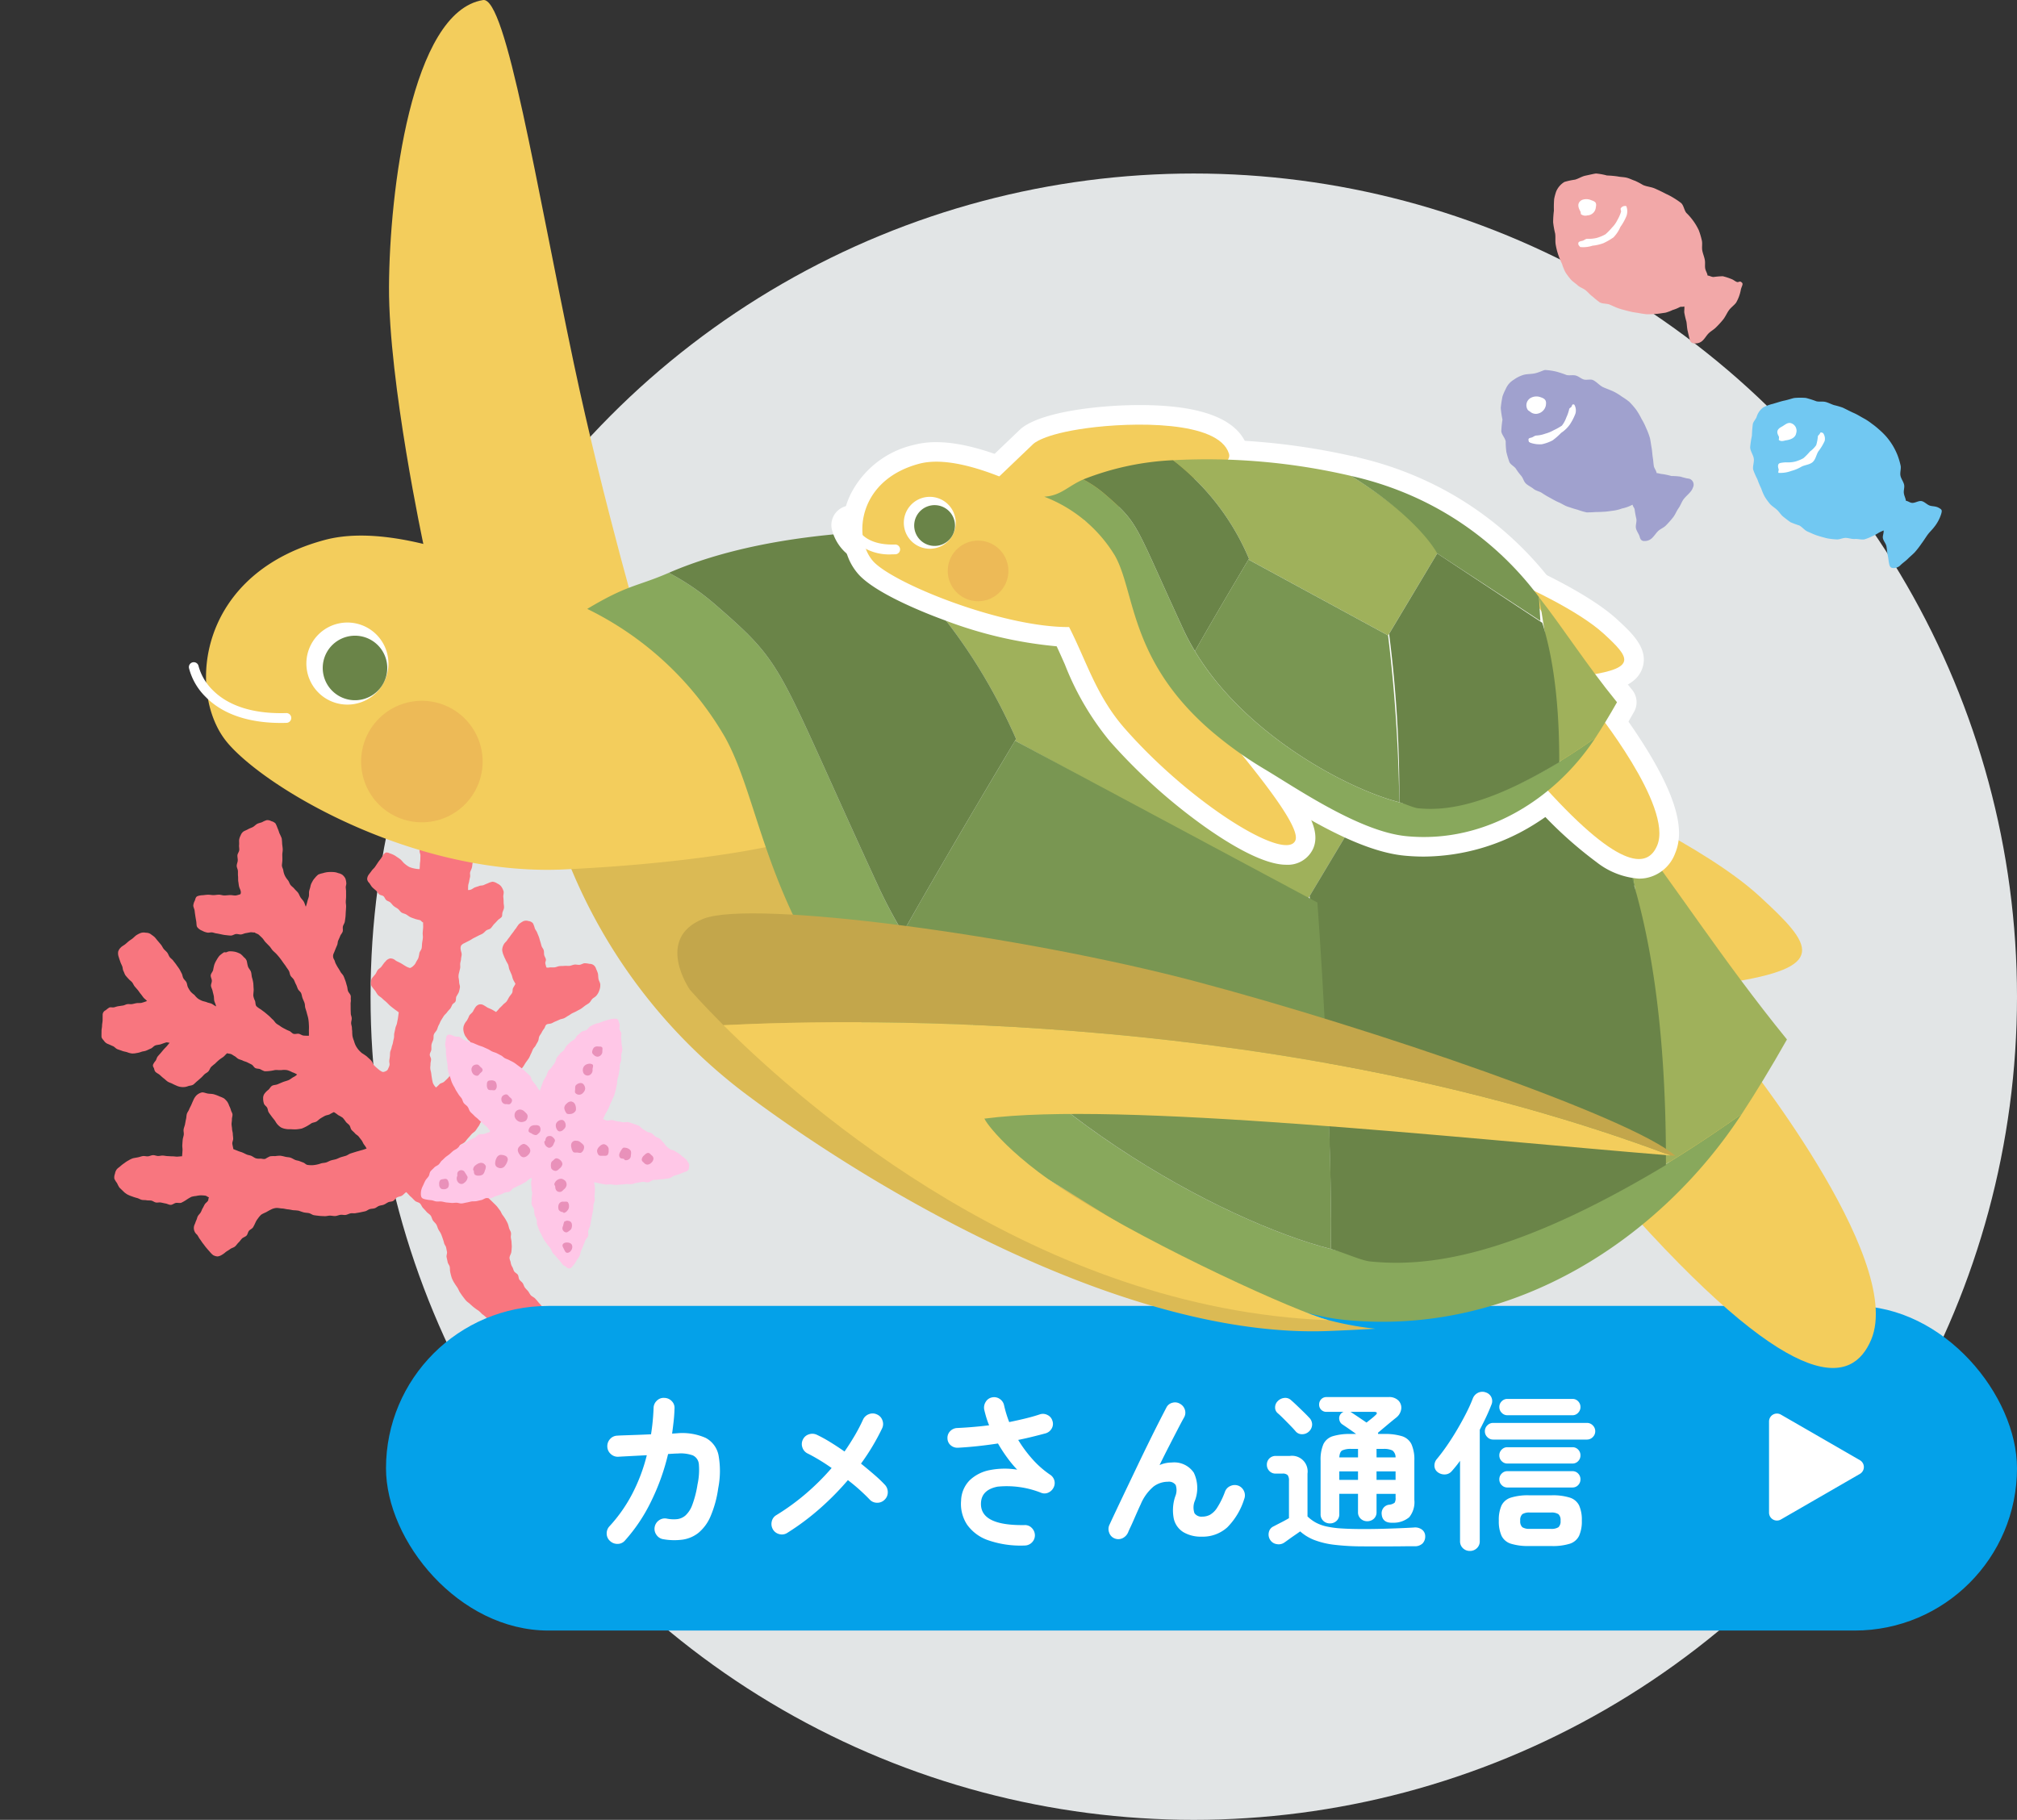 <svg xmlns="http://www.w3.org/2000/svg" xmlns:xlink="http://www.w3.org/1999/xlink" width="260.937" height="235.449" viewBox="0 0 260.937 235.449">
  <rect x="0" y="0" width="260.937" height="235.449" fill="#333333" stroke="none"/>
  <defs>
    <clipPath id="clip-path">
      <rect id="長方形_3149" data-name="長方形 3149" width="72.2" height="64.689" fill="#f8767f"/>
    </clipPath>
    <clipPath id="clip-path-2">
      <rect id="長方形_3150" data-name="長方形 3150" width="57.06" height="51.045" fill="none"/>
    </clipPath>
    <clipPath id="clip-path-3">
      <rect id="長方形_3151" data-name="長方形 3151" width="34.71" height="32.308" fill="none"/>
    </clipPath>
    <clipPath id="clip-path-4">
      <rect id="長方形_3092" data-name="長方形 3092" width="218.237" height="176.987" fill="none"/>
    </clipPath>
  </defs>
  <g id="グループ_2917" data-name="グループ 2917" transform="translate(-1417.063 -530.042)">
    <circle id="楕円形_29" data-name="楕円形 29" cx="106.5" cy="106.5" r="106.5" transform="translate(1465 552.491)" fill="#f6fafb" opacity="0.895"/>
    <g id="グループ_1899" data-name="グループ 1899" transform="matrix(0.899, 0.438, -0.438, 0.899, 1442.232, 626.707)">
      <g id="グループ_1898" data-name="グループ 1898" transform="matrix(0.951, 0.309, -0.309, 0.951, 15.817, -12.663)" clip-path="url(#clip-path)">
        <path id="パス_10608" data-name="パス 10608" d="M72.013,38.562a.759.759,0,0,0-.211-.481.968.968,0,0,0-.471-.306c-.208-.036-.429-.018-.639-.049a4.627,4.627,0,0,0-.638-.051c-.21,0-.425.1-.633.085s-.413-.107-.619-.134-.423-.015-.628-.051-.393-.17-.6-.213-.431.012-.635-.036-.367-.257-.57-.307-.444.058-.647.009-.382-.2-.586-.243a1.513,1.513,0,0,1-.553-.281c-.169-.122-.412-.185-.545-.358-.148-.193-.179-.474-.323-.669-.124-.168-.26-.328-.394-.485s-.307-.284-.453-.43-.332-.248-.491-.381-.258-.343-.429-.462-.394-.151-.576-.255-.348-.22-.539-.307a5.618,5.618,0,0,0-.637-.209,6.358,6.358,0,0,0-.654-.131c-.22-.045-.425-.165-.648-.192s-.444-.085-.669-.1-.45-.009-.675-.013-.434,0-.651,0-.43-.078-.646-.091-.445.115-.66.093-.419-.15-.633-.184-.431-.046-.643-.094-.4-.177-.6-.242-.451-.021-.653-.1-.395-.158-.59-.243-.348-.266-.543-.351-.409-.125-.6-.21-.4-.156-.591-.238c-.225-.094-.459-.167-.692-.254s-.44-.2-.676-.294a.486.486,0,0,1-.027-.19c.037-.224.145-.44.162-.664s-.047-.456-.045-.681-.021-.45-.031-.675.071-.457.053-.682-.09-.446-.111-.671-.149-.44-.169-.664.083-.46.068-.685a3.462,3.462,0,0,0-.135-.722,4.645,4.645,0,0,1-.229-.691c-.028-.226,0-.459-.023-.685s-.141-.441-.169-.667-.058-.451-.085-.677-.066-.451-.093-.676-.061-.451-.088-.677-.005-.457-.032-.684-.092-.447-.119-.673.058-.465.031-.691-.086-.448-.113-.674-.017-.457-.044-.682-.1-.434-.133-.655-.06-.442-.1-.66-.148-.421-.208-.634-.152-.383-.214-.58-.027-.424-.093-.62-.094-.4-.162-.6-.239-.353-.309-.546-.07-.414-.142-.607a2.578,2.578,0,0,1-.109-.556c-.028-.194-.177-.392-.145-.58s.216-.33.316-.5.141-.394.227-.581.161-.379.236-.571.229-.356.3-.551.1-.4.162-.6.081-.409.152-.6.158-.395.218-.6.14-.4.187-.609.062-.421.1-.63.113-.414.134-.626-.075-.428-.069-.642.09-.422.083-.636a1.881,1.881,0,0,0-.2-.789,1.819,1.819,0,0,0-.483-.675c-.182-.137-.432-.183-.617-.316s-.34-.307-.524-.442a3.318,3.318,0,0,0-.579-.266.953.953,0,0,0-.569-.146.862.862,0,0,0-.525.259,2.937,2.937,0,0,0-.518.384c-.137.169-.178.416-.314.586s-.357.271-.494.441-.212.389-.348.558-.333.291-.47.46-.31.31-.447.479-.211.389-.349.558a5.113,5.113,0,0,1-.37.359c-.115.115-.211.316-.4.378-.132-.1-.307-.182-.442-.278s-.172-.322-.3-.42c-.164-.122-.394-.152-.563-.266s-.3-.3-.469-.4-.411-.1-.589-.2-.346-.213-.528-.306-.348-.214-.532-.3-.374-.163-.559-.247-.4-.1-.587-.182a3.514,3.514,0,0,0-.613-.3.834.834,0,0,0-.624.186.955.955,0,0,0-.474.478,3.087,3.087,0,0,0-.148.684,5.793,5.793,0,0,0,.105.643c.005.213.056.417.08.628s.043.418.08.628.04.423.084.631,0,.435.048.642a1.628,1.628,0,0,0,.361.719,2.292,2.292,0,0,0,.682.4c.189.1.394.155.59.238s.411.117.607.2.372.269.578.353.412.173.618.257.387.237.592.32.408.121.613.2c.073.206.1.393.157.591s.3.362.353.561.05.436.093.636c.046.216.121.421.151.622.033.22-.047.443-.034.645a5.226,5.226,0,0,1-.017.63,5.052,5.052,0,0,1,.025.679c-.185.044-.421.09-.62.149s-.4.153-.6.213a5.959,5.959,0,0,0-.619.139.782.782,0,0,0-.434.353.92.92,0,0,0-.075.556,4.631,4.631,0,0,0,.149.613c.055.235-.027.507.036.741a3.982,3.982,0,0,1,.22.693,1.891,1.891,0,0,0,.154.679,1.349,1.349,0,0,0,.447.54,2.019,2.019,0,0,0,.636.325c.162.04.331.046.491.091s.36-.038.519.012c.2.062.4.2.563.264.051.193.074.432.119.654.04.2.13.405.165.624s-.088.44-.06.657.2.406.221.62.051.427.067.641-.037.434-.026.645.047.431.052.64.049.437.048.643c0,.226-.013.443-.022.644-.011.235-.186.435-.209.625a4.826,4.826,0,0,1-.03.662,1.8,1.8,0,0,1-.688-.137,5,5,0,0,1-.562-.387c-.167-.112-.318-.246-.476-.37s-.346-.215-.5-.348-.261-.31-.4-.451-.226-.34-.365-.484-.4-.172-.538-.318c-.155-.164-.173-.443-.311-.616s-.325-.312-.446-.5-.171-.412-.275-.609-.325-.337-.41-.543-.057-.452-.124-.666-.2-.4-.253-.624-.156-.415-.207-.629-.093-.432-.139-.647,0-.449-.035-.667-.022-.438-.035-.659a4.881,4.881,0,0,0-.166-.529c-.032-.18.068-.395.015-.568-.063-.2-.285-.352-.363-.547a6.056,6.056,0,0,0-.162-.624,4.515,4.515,0,0,0-.332-.549c-.124-.17-.359-.241-.514-.392a3.5,3.5,0,0,0-.483-.39,1.674,1.674,0,0,1-.4-.513c-.105-.171-.2-.351-.308-.516s-.29-.284-.412-.442-.2-.349-.334-.5-.218-.347-.362-.488-.347-.214-.5-.342a.912.912,0,0,1-.327-.409.978.978,0,0,1,.082-.515q.115-.345.236-.689c.081-.229.118-.474.2-.7.073-.192.134-.385.2-.579s.161-.377.211-.576.023-.408.053-.611.209-.389.217-.6c.01-.258-.071-.519-.058-.777s-.02-.519,0-.776a1.821,1.821,0,0,0,.06-.5c-.037-.159-.184-.266-.281-.411-.132-.2-.176-.454-.321-.639s-.366-.307-.527-.478a6.146,6.146,0,0,0-.515-.475c-.179-.151-.278-.417-.478-.546a2.11,2.11,0,0,0-.639-.237,1.3,1.3,0,0,0-.656.076,1.29,1.29,0,0,0-.6.26,2.318,2.318,0,0,0-.3.589c-.09.169-.149.348-.225.524s-.262.306-.335.484-.188.336-.266.511c-.118.261-.082.617-.412.857-.127-.147-.272-.286-.389-.434s-.188-.341-.3-.495-.2-.325-.306-.485-.308-.261-.4-.427-.146-.383-.24-.563-.248-.327-.344-.5-.192-.351-.3-.521c-.12-.187-.21-.392-.337-.575s-.19-.412-.326-.589S23.945.676,23.8.507a1.7,1.7,0,0,0-.577-.314,1.393,1.393,0,0,0-.6-.18,1.846,1.846,0,0,0-.648.03,5.667,5.667,0,0,0-.756.329c-.218.108-.427.233-.645.341s-.393.3-.609.41-.437.212-.653.323-.5.094-.714.206a6,6,0,0,0-.613.407c-.147.1-.177.3-.251.446a.864.864,0,0,0-.119.461,3.551,3.551,0,0,0,.082.9,6.413,6.413,0,0,0,.294.669,6.461,6.461,0,0,0,.34.644,6.76,6.76,0,0,0,.334.657,7.305,7.305,0,0,0,.487.551c.13.142.35.2.481.344l.391.427c.13.141.232.31.364.454s.261.309.393.453a2.991,2.991,0,0,1-.571.434,2.8,2.8,0,0,1-.634.315,3.8,3.8,0,0,1-.7.1c-.257.02-.523-.049-.779-.023s-.511.088-.766.125a3.165,3.165,0,0,0-.763.277.817.817,0,0,0-.418.265.842.842,0,0,0-.019.493c.013.151.056.293.083.442.04.224.045.454.087.678s.081.448.123.672,0,.463.038.687.051.451.085.677a1.01,1.01,0,0,0,.254.511.807.807,0,0,0,.517.167c.225.027.447.117.675.127s.457-.023.684-.027c.2,0,.4.073.594.066s.387-.2.584-.21.4.12.6.112.39-.141.588-.147c.218-.006.435.043.651.029s.425-.093.64-.116.444.054.657.018.4-.186.613-.238.428-.06.635-.129.393-.168.594-.257.368-.21.56-.318c.127-.072.312.007.517-.071.137.176.307.3.449.47s.278.348.421.518.342.3.482.469.258.367.392.545.3.341.421.525.111.456.222.65a4.094,4.094,0,0,1,.36.579c.079.213.1.448.179.661a1.168,1.168,0,0,1,.05.5,1.075,1.075,0,0,1-.115.5,2.327,2.327,0,0,1-.458.192c-.263.069-.531.117-.8.18s-.517.184-.785.227a.983.983,0,0,0-.66.287.971.971,0,0,0-.167.695,2.4,2.4,0,0,0,.005.27c.022.2.06.405.083.609s-.066.42-.043.624.13.4.153.6.019.41.041.614a.879.879,0,0,0,.233.477.9.9,0,0,0,.413.356,4.6,4.6,0,0,0,.722.111c.235.029.465.132.7.15s.48-.066.716-.06.472-.028.709-.033.473.015.709,0,.47-.042.706-.071c.205-.025.452-.074.66-.085.131.186.292.394.423.577s.244.385.374.569.178.428.3.616.241.382.359.576.327.336.433.537c.1.181.212.343.323.516s.173.373.292.541.162.389.282.554.276.306.393.473c.1.136.191.28.3.407s.267.212.375.339a1.541,1.541,0,0,1,.2.45.514.514,0,0,1,.037.438c-.077.209-.15.369-.309.43a2.075,2.075,0,0,1-.547.1,6.8,6.8,0,0,1-.733.026c-.252-.006-.5-.174-.75-.188s-.51.015-.761.011a7.2,7.2,0,0,0-.754.13,4,4,0,0,1-.644-.006,3.464,3.464,0,0,1-.626-.141,3.372,3.372,0,0,1-.571-.278,3.657,3.657,0,0,1-.556-.3,4.648,4.648,0,0,1-.465-.428c-.111-.1-.235-.192-.342-.3-.146-.145-.356-.228-.5-.374s-.23-.354-.376-.5-.371-.213-.517-.359-.3-.287-.443-.432-.285-.3-.434-.442c-.129-.125-.218-.3-.358-.412s-.25-.3-.408-.382c-.195-.107-.461-.083-.657-.189s-.357-.278-.555-.379-.383-.234-.585-.327-.4-.2-.611-.278-.455-.051-.667-.12-.423-.12-.641-.171c-.177-.042-.352-.107-.526-.161s-.327-.181-.5-.23a.827.827,0,0,1-.621-.571c-.065-.181-.141-.359-.215-.536s-.135-.36-.208-.538-.237-.323-.3-.5c-.073-.205-.139-.406-.224-.6s-.068-.449-.168-.638-.326-.312-.438-.5-.127-.432-.25-.609-.252-.354-.383-.525-.285-.327-.423-.494-.278-.331-.421-.493-.333-.28-.479-.44-.274-.334-.421-.491-.3-.308-.45-.465c-.125-.132-.274-.24-.408-.364s-.2-.328-.335-.447a2.279,2.279,0,0,0-.505-.351,1.511,1.511,0,0,0-.611-.075,1.421,1.421,0,0,0-.545.218,1.8,1.8,0,0,0-.494.292,4.879,4.879,0,0,0-.583.571,3.124,3.124,0,0,0-.339.511,3.093,3.093,0,0,0-.307.546,2.573,2.573,0,0,0-.008.627,1.954,1.954,0,0,0,.1.6,1.768,1.768,0,0,0,.227.561c.128.182.205.4.328.585s.319.324.439.511.191.407.311.595a6.323,6.323,0,0,1,.328.635c-.219-.081-.412-.218-.629-.281s-.464-.058-.685-.107-.437-.174-.661-.213-.466-.009-.692-.041-.466.024-.693-.006-.439-.176-.666-.207c-.03,0-.062-.011-.092-.014a2.623,2.623,0,0,1-.663-.156,2.392,2.392,0,0,1-.585-.34c-.182-.132-.447-.184-.6-.368s-.267-.356-.418-.52-.317-.312-.472-.472-.267-.361-.425-.519c-.172-.174-.371-.316-.556-.471a6.856,6.856,0,0,0-.549-.485,6.345,6.345,0,0,0-.683-.272,5.645,5.645,0,0,0-.651-.316,3.784,3.784,0,0,0-.581-.239,1.18,1.18,0,0,0-.6.165,1.028,1.028,0,0,0-.514.319,2.765,2.765,0,0,0-.237.572c-.083.212-.238.4-.31.614s-.053.46-.118.678-.189.419-.25.638-.169.425-.229.645a1.052,1.052,0,0,0,.088.607,1.74,1.74,0,0,0,.255.549c.141.173.325.31.461.486s.346.3.481.473.145.452.283.626.36.3.507.469.22.418.376.583.421.226.586.383.31.333.485.479.316.336.5.469.356.295.553.413c.256.154.634.2.774.564a3.272,3.272,0,0,1-.318.547c-.169.175-.39.3-.562.471s-.32.368-.492.539-.421.265-.593.436-.295.363-.464.524-.374.284-.539.449-.305.357-.459.532a2.1,2.1,0,0,0-.4.562c-.085.224.055.418.16.637a1.65,1.65,0,0,0,.3.6c.167.162.426.22.6.37s.36.288.544.43.373.276.56.414c.229.169.393.4.619.443a1.445,1.445,0,0,0,.757-.109,2.169,2.169,0,0,0,.7-.322c.141-.115.232-.293.374-.407s.326-.174.472-.282.3-.2.453-.3c.2-.122.4-.244.574-.382s.374-.278.54-.433.2-.442.348-.614.4-.261.532-.447c.116-.16.179-.359.3-.517s.229-.324.347-.481.3-.22.416-.376c.217,0,.382-.147.579-.152s.419-.013.622-.006c.235.007.468.089.7.095s.47.013.7.02.466.089.7.1.47-.018.7,0,.44.034.658.068.436.07.652.116.439.065.653.12.438.079.651.139.39.242.6.306.458.014.67.079.408.181.62.243.4.188.61.261.469.011.673.1.378.244.578.337.413.163.609.266.342.293.534.4.389.207.576.325.384.218.567.342a5.023,5.023,0,0,1,.586.48,6.571,6.571,0,0,1,.537.536c.163.19.392.378.546.587-.164.143-.349.328-.517.457s-.427.143-.6.259-.284.37-.474.468-.452.042-.654.115a4.632,4.632,0,0,1-.6.206,4.588,4.588,0,0,1-.627.157c-.224.017-.444.1-.668.115s-.455-.066-.679-.051-.451-.013-.675,0-.449.028-.673.046-.446.059-.67.081a3.131,3.131,0,0,1-.705.1c-.233-.037-.4-.268-.608-.375a2.246,2.246,0,0,1-.615-.321c-.218-.212-.377-.487-.605-.686-.182-.158-.353-.333-.537-.489a4.57,4.57,0,0,0-.612-.4c-.216-.13-.4-.333-.623-.447s-.515-.1-.739-.218-.423-.284-.637-.419a1.086,1.086,0,0,0-.6-.079,2.527,2.527,0,0,0-.628,0,3.777,3.777,0,0,0-.582.235,2.976,2.976,0,0,0-.5.366.988.988,0,0,0-.334.477c-.044.112-.23.186-.25.3a4.864,4.864,0,0,0-.1.673,3.59,3.59,0,0,0,.12.671,3.062,3.062,0,0,0,.21.635,6.652,6.652,0,0,0,.368.6c.113.208.1.5.235.688s.427.25.6.417.228.456.427.592c.175.121.393.179.569.3s.362.223.538.343.315.292.49.412.409.167.678.364c-.2.075-.468.091-.652.154-.2.07-.367.209-.551.278s-.361.192-.542.281a2.968,2.968,0,0,1-.639.191,2.729,2.729,0,0,1-.658-.023,3.2,3.2,0,0,1-.662.032,4.318,4.318,0,0,1-.645-.168c-.2-.079-.372-.25-.577-.323s-.447-.039-.654-.105-.384-.236-.593-.3-.413-.15-.625-.2-.432-.077-.644-.124-.434-.059-.648-.1-.446.019-.661-.019-.415-.161-.63-.193-.44,0-.656-.027-.424-.127-.641-.15-.434-.047-.651-.066-.425-.066-.637-.064-.426.053-.636.074a1.053,1.053,0,0,0-.544.3,1.265,1.265,0,0,0-.442.446,2.828,2.828,0,0,0-.239.7c-.028.2-.024.4-.05.592s-.083.388-.108.584-.03.394-.054.59-.091.387-.117.582a1.323,1.323,0,0,0,.118.747A1.417,1.417,0,0,0,.7,43.3c.177.108.364.193.546.289s.38.156.568.239.339.265.534.331.384.178.586.226a6.223,6.223,0,0,0,.627.052c.205.027.42-.026.625,0s.4.127.606.151.412.033.618.057.406.081.612.1.408.07.613.094c.174.02.355-.029.616,0a6.127,6.127,0,0,1-.366.695c-.122.159-.291.282-.413.44s-.216.34-.339.5-.308.268-.431.426-.171.375-.295.533-.243.319-.367.477-.192.334-.3.49-.323.253-.41.425a2.821,2.821,0,0,0-.094.579.648.648,0,0,0,.118.7c.162.171.326.34.487.511s.275.387.437.558.277.387.441.555.32.347.488.511.443.139.66.178a1.03,1.03,0,0,0,.621-.076c.211-.085.43-.151.64-.237s.479-.03.69-.117.412-.195.622-.283.392-.24.6-.33a2.28,2.28,0,0,0,.524-.3,2.292,2.292,0,0,0,.393-.457,2.712,2.712,0,0,0,.319-.512c.09-.2.267-.37.355-.575s.161-.415.249-.619.038-.47.131-.672c.1-.22.3-.4.408-.612s.213-.436.331-.647c.061-.109.179-.138.359-.284.014.257.027.365.037.509.015.2,0,.41.009.614s.029.409.042.613.012.411.03.615.166.393.192.6a2.244,2.244,0,0,0,.093.528c.079.189.182.224.378.282.139.041.289.211.519.217s.451-.089.674-.1.45-.006.673-.035.456-.012.676-.058.423-.165.64-.227.424-.144.635-.222a1.955,1.955,0,0,0,.6-.386,1.707,1.707,0,0,0,.413-.566c.1-.207.317-.4.355-.652.031-.21.019-.427.047-.638s.033-.425.055-.637,0-.426.008-.638.107-.424.1-.637-.121-.418-.143-.631a6.594,6.594,0,0,1,.071-.694c0-.23.013-.454.036-.684s.085-.446.124-.675-.013-.47.039-.7c.156-.061.282-.2.435-.263s.333-.074.492-.122c.2-.06.423-.027.62-.086s.376-.185.574-.243.376-.184.575-.241.394-.128.593-.183.441.05.641,0,.368-.253.559-.335a3.693,3.693,0,0,0,.61-.206,5.4,5.4,0,0,0,.808-.973c.173-.25.459-.417.654-.65a2.651,2.651,0,0,1,.526-.5,2.9,2.9,0,0,1,.669-.267,2.488,2.488,0,0,1,.662-.222,2.032,2.032,0,0,1-.087.5c-.1.254-.1.547-.212.8s-.266.48-.374.73c-.093.213-.18.429-.274.642s-.3.388-.37.61.034.479.013.716a2.5,2.5,0,0,0-.016.681.98.98,0,0,0,.308.6,2.029,2.029,0,0,0,.57.423c.192.079.437.013.633.077s.361.241.561.291.409.077.612.115.41.059.615.087.406.109.611.128a2.331,2.331,0,0,0,.66-.028,2.117,2.117,0,0,0,.587-.291,2.673,2.673,0,0,0,.48-.42,5.942,5.942,0,0,0,.528-.483,5.746,5.746,0,0,0,.442-.568,6.053,6.053,0,0,0,.257-.673,6.54,6.54,0,0,0,.17-.691c.072-.223.268-.413.32-.647.045-.207.035-.425.088-.629s.111-.408.177-.608.219-.365.3-.558a5.5,5.5,0,0,1,.2-.611,4.283,4.283,0,0,1,.673-.107,4.359,4.359,0,0,1,.662-.159,4.808,4.808,0,0,1,.673.1c.206.026.423-.031.628,0s.392.208.6.234.421-.013.627.014.427-.061.633-.034.411.062.617.09.4.145.605.173a3.629,3.629,0,0,1,.6.139,5.52,5.52,0,0,1-.392.724c-.105.2-.227.386-.333.584s-.216.392-.321.59-.126.44-.232.638-.229.385-.335.582-.167.419-.274.616-.251.373-.358.57-.16.423-.267.62-.282.356-.391.551a4.084,4.084,0,0,1-.3.512,3.805,3.805,0,0,1-.376.468,3.7,3.7,0,0,1-.462.39c-.162.108-.41.068-.594.151-.166.075-.332.143-.5.214s-.311.2-.481.265c-.21.081-.44.118-.639.211s-.368.268-.558.38a5.184,5.184,0,0,0-.568.352,4.228,4.228,0,0,0-.443.5,3.763,3.763,0,0,0-.466.481,4.418,4.418,0,0,0-.205.641c-.085.2-.335.3-.486.444a1.48,1.48,0,0,1-.487.395c-.191.073-.4.089-.6.162s-.356.212-.549.286-.39.123-.583.2-.366.184-.56.257-.4.168-.6.242c-.167-.139-.389-.26-.564-.4s-.23-.41-.39-.564-.318-.264-.465-.41-.35-.234-.5-.38-.33-.255-.475-.4-.252-.332-.4-.478-.229-.356-.376-.5-.387-.171-.549-.276a2.292,2.292,0,0,0-.53-.239,2.361,2.361,0,0,0-.559-.214,2.669,2.669,0,0,0-.611-.022,3.562,3.562,0,0,0-.573.21,5.032,5.032,0,0,0-.75.325c-.238.132-.427.347-.655.494s-.509.238-.639.434a1.572,1.572,0,0,0-.221.75,2.092,2.092,0,0,0,.159.748c.064.2.147.4.221.6s.118.409.2.6.093.43.19.618.277.367.391.561.246.38.369.569.2.415.327.6.353.3.49.481.221.4.363.577.287.348.433.521.344.3.491.471.318.373.5.6c-.148.141-.288.336-.429.477s-.322.252-.464.392-.307.265-.454.4-.323.241-.481.367-.277.347-.436.494-.395.22-.545.377-.218.39-.359.556-.365.264-.5.437-.219.38-.345.558-.257.351-.378.532a2.892,2.892,0,0,0-.223.6,3.186,3.186,0,0,0-.141.608,4.325,4.325,0,0,0-.094.62c-.009.211-.072.421-.062.635a1.284,1.284,0,0,0,.232.6,1.26,1.26,0,0,0,.391.519,2.74,2.74,0,0,0,.643.165,4.283,4.283,0,0,0,.641.21,3.813,3.813,0,0,0,.676.01,4,4,0,0,0,.671-.09,4.484,4.484,0,0,0,.629-.248,5.235,5.235,0,0,0,.6-.3c.18-.1.4-.133.582-.239s.314-.284.489-.394.308-.287.482-.4.419-.119.591-.235.284-.32.456-.437.356-.214.526-.333c.191-.133.453-.182.612-.341s.171-.452.3-.639.39-.3.49-.505a5.316,5.316,0,0,0,.2-.665,5.962,5.962,0,0,1,.215-.8,3.2,3.2,0,0,1,.351-.488,3.512,3.512,0,0,1,.369-.473,4.525,4.525,0,0,1,.459-.389c.157-.112.325-.073.5-.175.065.218.182.267.213.411.043.193-.022.408.019.6s.118.378.159.571.147.372.19.565.023.4.069.592c.042.176.162.332.218.505s.141.333.21.5A1.1,1.1,0,0,0,32.9,62.1c.226.03.442.129.668.16s.447.1.673.128.451.077.677.1.455.045.683.058a2.766,2.766,0,0,0,.612.017,1.275,1.275,0,0,0,.556-.283,1.367,1.367,0,0,0,.259-.546,2.8,2.8,0,0,0,.1-.576c.036-.23.115-.453.149-.684s.191-.447.217-.678-.038-.474-.025-.706-.045-.451-.037-.676.159-.448.156-.673-.182-.441-.2-.665.108-.466.066-.688a5.647,5.647,0,0,0-.2-.65,2.418,2.418,0,0,1-.138-.618,3,3,0,0,1-.04-.651,4.327,4.327,0,0,1,.216-.613c.083-.242.142-.5.237-.741a1.726,1.726,0,0,1,.413-.684c.177-.156.379-.281.555-.436s.4-.26.579-.408.384-.265.579-.4a5.706,5.706,0,0,1,.553-.446c.205-.1.42-.188.619-.3s.366-.281.561-.4.462-.131.652-.26.371-.276.553-.414.348-.3.523-.451.283-.369.449-.528.374-.273.53-.442.232-.4.377-.58.374-.288.508-.477c.123-.174.181-.392.3-.566s.329-.289.449-.465.258-.34.374-.517.242-.352.355-.532.122-.424.23-.607.278-.332.379-.519.1-.426.195-.616.251-.351.336-.546.113-.411.189-.611.276-.354.341-.558-.017-.47.045-.684.244-.392.3-.607.021-.5.083-.711c.269-.02.569.038.827.018s.53.014.791,0c.23-.015.453-.2.681-.2s.459.139.688.147.456.022.684.043.469-.056.7-.022.429.2.654.25.465.017.687.077.417.2.635.271.448.1.661.19.412.195.62.3c.171.083.332.182.5.283s.392.1.55.209.316.219.473.327c.181.124.258.4.436.526s.37.24.547.369.445.132.626.259.318.312.5.431a7.686,7.686,0,0,0,.7.428,4.208,4.208,0,0,0,.775.254c.214.059.433.09.647.142s.416.166.633.208.434.1.653.128.44.075.662.088.445-.038.667-.043.442-.007.664-.033.439-.051.658-.1a3.255,3.255,0,0,1,.688-.01,3.531,3.531,0,0,1,.7-.057,4.158,4.158,0,0,1,.688.153c.2.074.363.252.567.31s.413.1.62.151.41.109.616.159a1.2,1.2,0,0,0,.705-.045,1.534,1.534,0,0,0,.5-.47,4.908,4.908,0,0,0,.359-.521,3.459,3.459,0,0,0,.39-.509,2.723,2.723,0,0,0,.189-.616c.034-.2,0-.417.028-.619s.115-.4.144-.6.087-.4.11-.607.006-.412.02-.617a3.461,3.461,0,0,0-.093-.715c-.034-.239-.061-.483-.092-.722" transform="translate(0 0)" fill="#f8767f"/>
      </g>
    </g>
    <g id="グループ_1901" data-name="グループ 1901" transform="translate(1611.207 552.491)">
      <g id="グループ_1900" data-name="グループ 1900" transform="translate(0 0)" clip-path="url(#clip-path-2)">
        <path id="パス_10609" data-name="パス 10609" d="M53.018,45.7c.443-.12.917-.291,1.364-.384.618-.128,1.154-.338,1.387-.352a8.659,8.659,0,0,1,1.44,0,13.586,13.586,0,0,1,1.368.436c.377.083.8-.01,1.17.082s.729.29,1.092.408a10.111,10.111,0,0,1,1.127.327c.486.226.955.487,1.447.7s.947.521,1.422.767a7.79,7.79,0,0,1,.926.633,8.843,8.843,0,0,1,.873.7,9.673,9.673,0,0,1,.988.97,8.9,8.9,0,0,1,.816,1.127,8.768,8.768,0,0,1,.619,1.25,9.417,9.417,0,0,1,.4,1.338c.092.416-.1.89-.017,1.314s.407.8.48,1.219c.057.335-.088.7-.041,1.048s.22.647.27.993c.267.021.52.254.8.267.4.019.829-.3,1.211-.234s.7.456,1.072.582c.253.087.55.078.811.15a1.384,1.384,0,0,1,.349.136c.407.236.476.289.29.879a5.215,5.215,0,0,1-.891,1.627c-.272.354-.614.662-.872,1.027s-.489.742-.759,1.1a11.562,11.562,0,0,1-.882,1.137c-.283.289-.6.547-.884.83s-.626.513-.92.788a1.207,1.207,0,0,1-.8.405c-.329.022-.564-.011-.677-.451-.1-.384-.111-.788-.2-1.176s-.1-.777-.169-1.174-.442-.74-.469-1.144c-.018-.276.143-.626.1-.917-.222.1-.47.208-.634.3a5.425,5.425,0,0,1-.9.479,5.768,5.768,0,0,1-.977.381c-.4.05-.818-.083-1.212-.055s-.8-.138-1.195-.141-.813.236-1.2.192a9.225,9.225,0,0,1-1.206-.14c-.427-.108-.86-.227-1.274-.361s-.823-.337-1.225-.505-.691-.584-1.075-.791a12.136,12.136,0,0,1-1.141-.423c-.329-.227-.65-.476-.959-.728s-.516-.625-.812-.892-.628-.459-.89-.744a8.23,8.23,0,0,1-.678-.94,6.771,6.771,0,0,1-.452-1.055,11.255,11.255,0,0,1-.509-1.221,8.635,8.635,0,0,1-.54-1.246c-.072-.459.154-.959.084-1.418-.075-.489-.457-.955-.468-1.462a13.372,13.372,0,0,1,.228-1.5,13.871,13.871,0,0,1,.118-1.5c.066-.322.367-.592.487-.914a2.4,2.4,0,0,1,.875-1.245,5.5,5.5,0,0,1,1.316-.471" transform="translate(-17.723 -15.928)" fill="#71c8f2"/>
        <path id="パス_10610" data-name="パス 10610" d="M56.591,55.76a4.054,4.054,0,0,0,1.167-.086,4.8,4.8,0,0,0,1.111-.449,7.46,7.46,0,0,0,.842-.863,3.458,3.458,0,0,0,.808-.822,5.277,5.277,0,0,0,.216-1.147c.035-.129.208-.228.261-.348.09-.2.138-.179.409-.072A1.235,1.235,0,0,1,61.614,53a6.653,6.653,0,0,1-.824,1.355c-.271.447-.344,1.081-.785,1.423-.392.3-.963.323-1.392.548a5.2,5.2,0,0,1-1.323.552,4.035,4.035,0,0,1-1.652.245c-.064-.116.052-.373.032-.436-.13-.4-.156-.763.226-.844a4.255,4.255,0,0,1,.7-.079" transform="translate(-19.704 -18.395)" fill="#fff"/>
        <path id="パス_10611" data-name="パス 10611" d="M57.211,50.024a1.028,1.028,0,0,1,.666,1.305c-.1.615-.793.847-1.31.912-.225.028-.6.221-.929-.043-.026-.032.065-.339-.011-.471-.291-.506-.294-.889.377-1.243.381-.2.75-.6,1.207-.46" transform="translate(-19.654 -17.723)" fill="#fff"/>
        <path id="パス_10612" data-name="パス 10612" d="M2.962,40.006c.443-.12.969-.092,1.416-.185.618-.128,1.143-.429,1.376-.443a8.325,8.325,0,0,1,1.425.207,13.137,13.137,0,0,1,1.349.445c.377.083.8-.03,1.17.062s.684.4,1.048.513.857-.078,1.2.083c.486.226.854.717,1.346.933s1,.382,1.476.629a7.54,7.54,0,0,1,.936.592,8.851,8.851,0,0,1,.915.64,9.613,9.613,0,0,1,.906,1.038,8.77,8.77,0,0,1,.691,1.18,8.362,8.362,0,0,1,.61,1.214,8.945,8.945,0,0,1,.484,1.285c.092.416.136.842.215,1.266s.084.853.156,1.276c.057.335.072.675.121,1.019s.32.606.369.952c.267.021.492.121.773.134a9.472,9.472,0,0,1,1.15.25,7.745,7.745,0,0,1,1.186.084c.253.086.52.145.781.216a1.881,1.881,0,0,1,.416.079.806.806,0,0,1,.392,1.111c-.184.587-.786.966-1.188,1.49-.272.354-.409.813-.668,1.177s-.417.8-.687,1.158a11.689,11.689,0,0,1-.966,1.093c-.283.289-.71.434-1,.718s-.5.643-.8.918a1.332,1.332,0,0,1-.9.364c-.329.021-.557-.083-.671-.522-.1-.384-.393-.721-.485-1.109s.115-.833.048-1.228a11.469,11.469,0,0,1-.218-1.167c-.018-.276-.223-.376-.266-.666a4.326,4.326,0,0,0-.4.179,5.131,5.131,0,0,1-.982.307,5.183,5.183,0,0,1-.981.26c-.4.05-.8.123-1.188.15s-.8.046-1.2.044a12,12,0,0,1-1.21.046,8.919,8.919,0,0,1-1.164-.343c-.427-.108-.842-.253-1.255-.387s-.781-.4-1.183-.569-.769-.389-1.154-.6A10.925,10.925,0,0,1,5.351,55.3c-.33-.226-.781-.282-1.09-.534s-.7-.422-.993-.689-.365-.733-.625-1.017a7.828,7.828,0,0,1-.682-.915c-.213-.312-.673-.5-.837-.86a12.075,12.075,0,0,1-.39-1.3,9.529,9.529,0,0,1-.086-1.346c-.072-.459-.5-.858-.569-1.317A12.665,12.665,0,0,1,.229,45.8a12.513,12.513,0,0,1-.222-1.516,14.529,14.529,0,0,1,.229-1.5,7.423,7.423,0,0,1,.416-.955A2.563,2.563,0,0,1,1.69,40.639a4.281,4.281,0,0,1,1.272-.633" transform="translate(0 -13.958)" fill="#a0a1ce"/>
        <path id="パス_10613" data-name="パス 10613" d="M6.571,50.307a3.907,3.907,0,0,0,1.147-.236,4.684,4.684,0,0,0,1.1-.449,7.283,7.283,0,0,0,1.072-.6,3.7,3.7,0,0,0,.572-1.058,5.034,5.034,0,0,0,.374-1.095c.035-.128.246-.19.3-.31.09-.2.088-.354.359-.247a1.489,1.489,0,0,1,.147,1.143,6.825,6.825,0,0,1-.729,1.426,4.248,4.248,0,0,1-1.124,1.082,8.607,8.607,0,0,1-1.106.97,5.478,5.478,0,0,1-1.387.5,3.6,3.6,0,0,1-1.543-.216c-.065-.116-.107-.017-.127-.08-.13-.4-.071-.483.311-.564.217-.046.416-.259.638-.267" transform="translate(-1.971 -16.406)" fill="#fff"/>
        <path id="パス_10614" data-name="パス 10614" d="M7.028,44.8c.693.219.717.569.638,1.071a1.365,1.365,0,0,1-1.2,1.063,1.133,1.133,0,0,1-.851-.294c-.026-.032-.224-.114-.3-.245a1.087,1.087,0,0,1,.464-1.554A1.551,1.551,0,0,1,7.028,44.8" transform="translate(-1.83 -15.843)" fill="#fff"/>
        <path id="パス_10615" data-name="パス 10615" d="M13.344.79c.443-.12.883-.418,1.33-.51C15.292.152,15.832.017,16.065,0a8.071,8.071,0,0,1,1.4.254,13.257,13.257,0,0,1,1.4.125c.377.083.776.072,1.149.163s.723.283,1.087.4a9.42,9.42,0,0,1,1.017.534c.486.225,1.066.25,1.558.467s.977.452,1.452.7a8.093,8.093,0,0,1,1,.536,9.284,9.284,0,0,1,.943.646c.339.315.379.91.668,1.268a7.616,7.616,0,0,1,1.607,2.236,9.483,9.483,0,0,1,.4,1.337c.092.416-.021.877.058,1.3s.26.822.332,1.245c.057.336-.008.691.039,1.035s.262.607.312.953c.267.021.48.177.762.19a11.187,11.187,0,0,1,1.2-.1,7.466,7.466,0,0,1,1.142.371c.253.086.473.313.734.385.129.035.332-.114.443-.048.408.235.219.38.034.971a5.15,5.15,0,0,1-.63,1.751c-.272.354-.671.616-.929.981s-.434.786-.7,1.141a11.528,11.528,0,0,1-.97,1.07c-.283.289-.66.482-.948.766s-.483.662-.778.937a1.281,1.281,0,0,1-.875.363c-.329.022-.676-.023-.789-.463-.1-.384-.183-.774-.275-1.161s-.092-.791-.159-1.188a11.7,11.7,0,0,1-.275-1.175c-.018-.276.041-.513,0-.8-.221.1-.441.007-.6.1a4.8,4.8,0,0,1-.913.371,5.155,5.155,0,0,1-.94.35c-.4.05-.791.125-1.185.153s-.8.049-1.194.047a11.251,11.251,0,0,1-1.18-.181,8.577,8.577,0,0,1-1.158-.213c-.427-.108-.844-.212-1.258-.347s-.8-.328-1.2-.5-.926-.091-1.31-.3a11.217,11.217,0,0,1-.941-.765c-.329-.226-.574-.553-.884-.8s-.73-.37-1.026-.637-.629-.472-.889-.757a8.4,8.4,0,0,1-.7-.937,7,7,0,0,1-.44-1.083,11.475,11.475,0,0,1-.507-1.232,8.623,8.623,0,0,1-.315-1.295c-.072-.46,0-.935-.066-1.395A11.221,11.221,0,0,1,10.507,6.3a12.473,12.473,0,0,1,.1-1.488A13.661,13.661,0,0,1,10.639,3.3a6.828,6.828,0,0,1,.269-.995,2.669,2.669,0,0,1,1.055-1.213,9.142,9.142,0,0,1,1.381-.3" transform="translate(-3.724 0)" fill="#f2a8a8"/>
        <path id="パス_10616" data-name="パス 10616" d="M16.7,10.746a4.39,4.39,0,0,0,1.216-.107,5.167,5.167,0,0,0,1.147-.473,7.75,7.75,0,0,0,.86-.883,3.483,3.483,0,0,0,.678-.953,5.135,5.135,0,0,0,.477-1.072c.035-.128-.095-.32-.041-.44a.642.642,0,0,1,.726-.294,1.855,1.855,0,0,1,.012,1.292,6.869,6.869,0,0,1-.782,1.4,4.443,4.443,0,0,1-.894,1.351,8.518,8.518,0,0,1-1.287.743,5.566,5.566,0,0,1-1.428.329,3.746,3.746,0,0,1-1.6.172c-.065-.116-.176-.2-.2-.263-.13-.4.107-.457.488-.538.218-.046.4-.254.625-.262" transform="translate(-5.511 -2.302)" fill="#fff"/>
        <path id="パス_10617" data-name="パス 10617" d="M17.278,5.287c.693.219.611.494.533,1a1.136,1.136,0,0,1-1.09.948.929.929,0,0,1-.83-.163c-.026-.032,0-.239-.078-.371-.29-.506-.452-1.111.219-1.465a1.583,1.583,0,0,1,1.247.054" transform="translate(-5.516 -1.816)" fill="#fff"/>
      </g>
    </g>
    <g id="グループ_1903" data-name="グループ 1903" transform="translate(1471.497 661.846)">
      <g id="グループ_1902" data-name="グループ 1902" transform="translate(0 0)" clip-path="url(#clip-path-3)">
        <path id="パス_10618" data-name="パス 10618" d="M34.26,18.143a4.82,4.82,0,0,0-.471-.371,2.871,2.871,0,0,0-.467-.377c-.177-.1-.337-.205-.505-.313s-.422-.093-.582-.214-.316-.253-.468-.382-.235-.339-.381-.476-.275-.339-.44-.472-.409-.168-.582-.29-.307-.307-.486-.421-.429-.11-.613-.217-.354-.234-.541-.336-.311-.321-.5-.42a5.694,5.694,0,0,0-.681-.248,6.835,6.835,0,0,0-.683-.23c-.231-.057-.5.05-.731.011s-.464-.091-.7-.116-.465-.145-.7-.164c-.2-.015-.416.08-.624.067s-.36-.181-.572-.195c.039-.077.066-.038.1-.095.114-.193.163-.428.282-.62a5.794,5.794,0,0,0,.329-.588c.1-.2.178-.409.262-.616s.2-.4.275-.612.208-.4.275-.617.111-.435.171-.651.085-.441.139-.658.026-.453.076-.671.126-.408.164-.618.073-.42.105-.632.021-.428.051-.64.14-.413.17-.624-.009-.454.014-.679.131-.444.131-.668c0-.26-.077-.518-.1-.778s-.029-.519-.062-.777c-.023-.183.058-.383.03-.566s-.2-.342-.236-.523.063-.393.021-.572a2.544,2.544,0,0,0-.2-.607C25.42-.034,25.187,0,24.948,0a2.609,2.609,0,0,0-.587.107c-.209.054-.409.111-.611.182s-.4.132-.6.218-.435.082-.626.179-.4.176-.581.285-.3.356-.489.475-.461.112-.641.24-.338.295-.512.43-.249.394-.415.539-.387.23-.546.384-.328.3-.478.462-.213.4-.354.57-.369.271-.5.451-.294.338-.414.525-.131.459-.254.652-.275.366-.4.56-.342.328-.457.526-.152.44-.261.642-.248.387-.349.593-.152.434-.241.645-.148.444-.225.662c-.044-.08-.133-.136-.162-.185-.118-.2-.247-.383-.374-.571s-.288-.351-.427-.532-.151-.467-.3-.639-.341-.313-.5-.474-.339-.309-.513-.458-.364-.277-.549-.414-.361-.282-.557-.4c-.177-.111-.374-.189-.556-.291s-.389-.157-.574-.252-.328-.276-.516-.367-.368-.2-.557-.289-.4-.136-.587-.221-.357-.222-.548-.308-.381-.169-.57-.257c-.21-.1-.443-.148-.657-.237s-.424-.185-.639-.273-.451-.119-.664-.212-.439-.156-.647-.261c-.171-.086-.306-.264-.488-.331s-.4-.01-.589-.066S4.079,2.14,3.9,2.085c-.385-.116-.6.068-.636.467-.024.265-.1.528-.109.794,0,.211.1.42.1.63s0,.419.015.628.049.416.072.626.076.412.106.62.008.423.043.631.074.4.123.6.152.378.22.572a5.417,5.417,0,0,0,.188.582,4.856,4.856,0,0,0,.279.546c.11.17.179.367.29.536s.215.344.325.514.263.312.374.482.142.392.254.561c.132.2.374.32.516.51s.188.459.339.642.35.329.509.505.369.306.535.476.347.323.519.487.367.3.544.46.284.4.5.579c-.09.04-.068.121-.11.133-.222.069-.436.147-.655.223s-.5-.007-.713.081-.362.327-.57.429-.415.2-.615.314-.4.223-.591.357c-.17.121-.418.137-.584.261s-.287.313-.452.441-.369.206-.532.336-.306.285-.468.417-.34.243-.5.374-.3.3-.459.426c-.178.143-.273.379-.439.532s-.416.226-.57.392-.341.314-.482.491-.131.467-.259.656-.3.344-.411.543-.189.4-.278.594a2.938,2.938,0,0,0-.247.606,2.132,2.132,0,0,0-.053.656c.04.375.168.467.539.561a6.026,6.026,0,0,0,.809.121c.218.024.427.139.645.161s.444-.016.662.007.432.1.65.123.433.041.649.06.435-.029.651-.024.435.105.652.093.428-.084.644-.118.42-.1.633-.138.439,0,.651-.042.422-.1.632-.143.389-.2.6-.245.452.061.656.007.387-.2.589-.256.4-.131.6-.2.383-.181.579-.261.444-.044.636-.136.3-.34.485-.444.367-.15.535-.251.366-.155.533-.26.351-.182.517-.286.3-.271.463-.374c.1-.062.187-.1.318-.176,0,.282-.07.486-.074.705s.059.447.048.671.1.45.094.673a6.221,6.221,0,0,0-.071.67c.023.231-.038.474,0,.7s.249.425.3.651.021.468.08.691.186.426.257.646.006.487.086.7.155.44.244.654.213.415.309.625.208.412.316.612.273.372.392.566.3.348.429.536.175.435.312.618.322.328.466.506.3.344.448.518.268.372.421.542c.085.094.25.108.342.2.2.188.3.253.474.243s.268-.082.439-.3a4.314,4.314,0,0,0,.49-.7c.111-.217.3-.395.4-.616s.109-.486.214-.706.178-.419.265-.629.172-.421.25-.635.3-.381.373-.6-.036-.487.024-.708.2-.421.248-.643.071-.452.117-.676.089-.448.128-.673.093-.448.128-.674.029-.457.059-.684c.026-.194.14-.38.155-.576s-.041-.4-.031-.593a7.724,7.724,0,0,0,.055-.934c-.022-.293-.068-.525-.112-.808.259.052.445.1.7.155s.517.109.775.143c.223.029.456-.03.68-.013s.446.067.671.071.449-.045.674-.052.445-.044.67-.061.454.033.677.006.466-.136.7-.17.472-.086.71-.122.5.1.74.062.445-.257.682-.3.483-.024.72-.066.46-.014.681-.062.458-.048.677-.106.4-.257.615-.324.434-.124.647-.2.419-.167.628-.257a1.62,1.62,0,0,0,.454-.181.8.8,0,0,0,.188-.519.671.671,0,0,0-.091-.532c-.128-.15-.211-.342-.344-.487" transform="translate(0 0)" fill="#ffc7e7"/>
        <path id="パス_10619" data-name="パス 10619" d="M28.94,50.642a1.417,1.417,0,0,0-.693-.117.73.73,0,0,0-.469.443,1.426,1.426,0,0,0-.157.633.547.547,0,0,0,.372.565.716.716,0,0,0,.811-.127,1.942,1.942,0,0,0,.42-.763.514.514,0,0,0-.284-.634" transform="translate(-17.994 -32.908)" fill="#e991ba"/>
        <path id="パス_10620" data-name="パス 10620" d="M20.39,53.48a1.307,1.307,0,0,0-.624.3.7.7,0,0,0-.328.622c0,.046.093.081.094.127a.686.686,0,0,0,.12.479.71.71,0,0,0,.48.128.888.888,0,0,0,.557-.154.9.9,0,0,0,.257-.5,1.029,1.029,0,0,0,.124-.572.652.652,0,0,0-.68-.428" transform="translate(-12.658 -34.837)" fill="#e991ba"/>
        <path id="パス_10621" data-name="パス 10621" d="M57.041,45.513a.8.8,0,0,0-.581-.231.563.563,0,0,0-.633.372.883.883,0,0,0,.014.554,1.012,1.012,0,0,0,.241.534c.134.1.343.055.508.064s.369.094.518.008a.871.871,0,0,0,.359-.8c-.039-.215-.257-.366-.426-.506" transform="translate(-36.344 -29.496)" fill="#e991ba"/>
        <path id="パス_10622" data-name="パス 10622" d="M36.119,33.99a.853.853,0,0,0-.571-.278.712.712,0,0,0-.525.2.723.723,0,0,0-.208.527.787.787,0,0,0,.238.589.882.882,0,0,0,.6.3,1.044,1.044,0,0,0,.621-.175.811.811,0,0,0,.227-.606c0-.219-.211-.4-.378-.551" transform="translate(-22.681 -21.962)" fill="#e991ba"/>
        <path id="パス_10623" data-name="パス 10623" d="M36.8,46.453a.9.9,0,0,0-.533.3.66.66,0,0,0-.255.515,1.122,1.122,0,0,0,.257.586.61.61,0,0,0,.533.331.893.893,0,0,0,.556-.311.785.785,0,0,0,.277-.553.811.811,0,0,0-.287-.534.961.961,0,0,0-.547-.331" transform="translate(-23.462 -30.263)" fill="#e991ba"/>
        <path id="パス_10624" data-name="パス 10624" d="M74.361,47.85c-.23-.061-.359.191-.479.381a1.564,1.564,0,0,0-.162.318.568.568,0,0,0,.011.542c.122.209.338.139.525.212.064.025.094.148.161.161a.716.716,0,0,0,.523-.129.548.548,0,0,0,.22-.443c.04-.3.081-.565-.078-.734a1,1,0,0,0-.721-.307" transform="translate(-47.985 -31.167)" fill="#e991ba"/>
        <path id="パス_10625" data-name="パス 10625" d="M50.523,59.374a.939.939,0,0,0-.956.689c0,.115.117.231.121.346.01.384.19.666.583.67.259,0,.4-.2.534-.331a.857.857,0,0,0,.343-.507.759.759,0,0,0-.129-.561,1.02,1.02,0,0,0-.5-.3" transform="translate(-32.291 -38.671)" fill="#e991ba"/>
        <path id="パス_10626" data-name="パス 10626" d="M13.791,56.245a.479.479,0,0,0-.374.46c-.012.09.028.2-.006.28a.758.758,0,0,0,.165.863.529.529,0,0,0,.75.005.965.965,0,0,0,.429-.75,4.5,4.5,0,0,0-.337-.562.53.53,0,0,0-.627-.3" transform="translate(-8.693 -36.631)" fill="#e991ba"/>
        <path id="パス_10627" data-name="パス 10627" d="M66.3,46.563a.836.836,0,0,0-.54.292.938.938,0,0,0-.319.534.881.881,0,0,0,.206.579c.132.138.381.091.571.093.216,0,.453.038.588-.106a.906.906,0,0,0,.128-.6.592.592,0,0,0-.141-.512.723.723,0,0,0-.492-.281" transform="translate(-42.633 -30.334)" fill="#e991ba"/>
        <path id="パス_10628" data-name="パス 10628" d="M54.469,30.825a1.155,1.155,0,0,0-.3-.133.787.787,0,0,0-.588.27.813.813,0,0,0-.32.553,1.318,1.318,0,0,0,.335.754.8.8,0,0,0,.414.048.852.852,0,0,0,.743-.454,1.246,1.246,0,0,0-.014-.546.884.884,0,0,0-.268-.491" transform="translate(-34.697 -19.992)" fill="#e991ba"/>
        <path id="パス_10629" data-name="パス 10629" d="M49.04,51.811c-.228,0-.354.211-.482.309a.485.485,0,0,0-.24.428,1.171,1.171,0,0,0,.052.591.708.708,0,0,0,.543.3c.2,0,.395-.19.551-.342a.873.873,0,0,0,.335-.543.763.763,0,0,0-.258-.489.874.874,0,0,0-.5-.259" transform="translate(-31.471 -33.753)" fill="#e991ba"/>
        <path id="パス_10630" data-name="パス 10630" d="M51.722,67.9a.578.578,0,0,0-.647.434,1.043,1.043,0,0,0,.026.624.693.693,0,0,0,.519.293c.056.011.1.11.159.1a.762.762,0,0,0,.439-.306.735.735,0,0,0,.207-.483.891.891,0,0,0-.131-.578c-.127-.137-.375-.074-.572-.084" transform="translate(-33.251 -44.232)" fill="#e991ba"/>
        <path id="パス_10631" data-name="パス 10631" d="M83.307,50.107c-.122-.1-.252-.3-.44-.306-.205,0-.392.186-.533.321a.8.8,0,0,0-.3.524c0,.227.163.321.272.423a.664.664,0,0,0,.427.248.74.74,0,0,0,.551-.262.733.733,0,0,0,.265-.538.551.551,0,0,0-.246-.409" transform="translate(-53.445 -32.444)" fill="#e991ba"/>
        <path id="パス_10632" data-name="パス 10632" d="M60.834,16.724a.851.851,0,0,0-.583.39.883.883,0,0,0-.053.706.608.608,0,0,0,.758.383.728.728,0,0,0,.371-.33.748.748,0,0,0,.078-.464c.03-.232.132-.472.02-.593a.7.7,0,0,0-.592-.092" transform="translate(-39.185 -10.881)" fill="#e991ba"/>
        <path id="パス_10633" data-name="パス 10633" d="M57.933,23.865a.866.866,0,0,0-.545.251c-.126.114-.135.254-.134.534,0,.194-.066.384.031.506a.637.637,0,0,0,.479.217.658.658,0,0,0,.526-.255.855.855,0,0,0,.265-.548.887.887,0,0,0-.176-.489.476.476,0,0,0-.445-.215" transform="translate(-37.285 -15.546)" fill="#e991ba"/>
        <path id="パス_10634" data-name="パス 10634" d="M46.946,43.671a.527.527,0,0,0-.434-.136c-.3.005-.485.209-.513.58,0,.046-.132.087-.132.133a.808.808,0,0,0,.553.8c.287.058.57-.215.661-.513.043-.139.167-.281.158-.429-.011-.185-.178-.315-.293-.431" transform="translate(-29.881 -28.362)" fill="#e991ba"/>
        <path id="パス_10635" data-name="パス 10635" d="M7.45,59.452c-.151.031-.382.033-.505.186a.824.824,0,0,0-.094.533.619.619,0,0,0,.128.42.4.4,0,0,0,.369.175A.71.71,0,0,0,8,60.544a.878.878,0,0,0,.046-.708c-.108-.376-.263-.453-.6-.384" transform="translate(-4.461 -38.717)" fill="#e991ba"/>
        <path id="パス_10636" data-name="パス 10636" d="M64.389,10.3a.638.638,0,0,0-.552.139,1,1,0,0,0-.23.56c-.018.177.11.3.247.421a.676.676,0,0,0,.445.194.628.628,0,0,0,.469-.235.64.64,0,0,0,.158-.483c0-.181.063-.385-.043-.5s-.318-.085-.493-.1" transform="translate(-41.436 -6.706)" fill="#e991ba"/>
        <path id="パス_10637" data-name="パス 10637" d="M50.864,37.557a.817.817,0,0,0-.714.505.95.95,0,0,0,.272.914.5.5,0,0,0,.173.066.681.681,0,0,0,.545-.266.644.644,0,0,0,.265-.516.834.834,0,0,0-.142-.472.435.435,0,0,0-.4-.231" transform="translate(-32.654 -24.467)" fill="#e991ba"/>
        <path id="パス_10638" data-name="パス 10638" d="M53.153,74.942c-.1.059-.284.061-.344.15a2.14,2.14,0,0,0-.14.513.657.657,0,0,0-.072.486.553.553,0,0,0,.354.347c.159.057.278,0,.438-.125s.321-.212.362-.392a1.052,1.052,0,0,0,.034-.586c-.106-.31-.294-.356-.633-.393" transform="translate(-34.249 -48.822)" fill="#e991ba"/>
        <path id="パス_10639" data-name="パス 10639" d="M40.876,39.519a.94.94,0,0,0-.583.143.859.859,0,0,0-.293.561c-.007.206.212.27.393.358a1.015,1.015,0,0,0,.494.212c.193.02.3-.111.422-.229a.568.568,0,0,0,.232-.414.684.684,0,0,0-.136-.521.8.8,0,0,0-.529-.11" transform="translate(-26.058 -25.745)" fill="#e991ba"/>
        <path id="パス_10640" data-name="パス 10640" d="M19.966,17.29c-.121-.113-.226-.293-.425-.294a.782.782,0,0,0-.5.147.681.681,0,0,0-.224.485.968.968,0,0,0,.191.557.733.733,0,0,0,.534.267c.2,0,.3-.228.421-.341s.294-.215.293-.41-.168-.294-.292-.41" transform="translate(-12.26 -11.072)" fill="#e991ba"/>
        <path id="パス_10641" data-name="パス 10641" d="M25.019,22.893c-.384.009-.487.165-.485.607a.868.868,0,0,0,.122.5c.093.14.214.15.449.149.213,0,.406.061.516-.031a.635.635,0,0,0,.19-.505.936.936,0,0,0-.194-.59.857.857,0,0,0-.6-.133" transform="translate(-15.983 -14.914)" fill="#e991ba"/>
        <path id="パス_10642" data-name="パス 10642" d="M30.979,28.409c-.119-.118-.227-.329-.441-.329a.721.721,0,0,0-.472.221.581.581,0,0,0-.135.46.6.6,0,0,0,.185.425.512.512,0,0,0,.414.153c.213,0,.4.063.512-.015a.59.59,0,0,0,.261-.474c0-.214-.2-.321-.324-.44" transform="translate(-19.499 -18.293)" fill="#e991ba"/>
        <path id="パス_10643" data-name="パス 10643" d="M53.313,83.066c-.309-.041-.66.056-.707.352-.021.134.117.346.2.525s.2.427.356.435c.011,0,.019.013.03.014a.594.594,0,0,0,.49-.252.844.844,0,0,0,.191-.505c0-.387-.254-.528-.561-.569" transform="translate(-34.27 -54.109)" fill="#e991ba"/>
      </g>
    </g>
    <rect id="長方形_3158" data-name="長方形 3158" width="211" height="42" rx="21" transform="translate(1467 699)" fill="#04a1e9"/>
    <path id="パス_11982" data-name="パス 11982" d="M3.784.7a1.274,1.274,0,0,1-.44-.935A1.338,1.338,0,0,1,3.7-1.21,19.288,19.288,0,0,0,6.633-5.379a22.633,22.633,0,0,0,1.9-5.027l-2.3.121q-1.067.055-1.4.077a1.3,1.3,0,0,1-.968-.363,1.3,1.3,0,0,1-.44-.935,1.353,1.353,0,0,1,.352-.99,1.285,1.285,0,0,1,.946-.44q.242-.022.924-.044t1.595-.055q.913-.033,1.837-.077a28.279,28.279,0,0,0,.33-3.41,1.321,1.321,0,0,1,.44-.957,1.23,1.23,0,0,1,.968-.341,1.339,1.339,0,0,1,.957.429,1.227,1.227,0,0,1,.341.979q-.022.814-.11,1.606t-.2,1.606l.638-.044a7.492,7.492,0,0,1,3.7.594,3.257,3.257,0,0,1,1.672,2.266,11.458,11.458,0,0,1-.044,4.246,14.063,14.063,0,0,1-1,3.652A5.619,5.619,0,0,1,15.213-.363a4.27,4.27,0,0,1-2.057.88A8.158,8.158,0,0,1,10.67.462a1.3,1.3,0,0,1-.88-.55A1.321,1.321,0,0,1,9.548-1.1a1.349,1.349,0,0,1,.572-.891A1.274,1.274,0,0,1,11.132-2.2a4.58,4.58,0,0,0,1.32.066,2.007,2.007,0,0,0,1.089-.484,3.476,3.476,0,0,0,.88-1.375,13.326,13.326,0,0,0,.671-2.629,8.759,8.759,0,0,0,.176-2.607,1.377,1.377,0,0,0-.781-1.155,4.665,4.665,0,0,0-1.947-.242q-.33,0-1.254.066A28.806,28.806,0,0,1,9.042-4.334,21.659,21.659,0,0,1,5.7.638a1.237,1.237,0,0,1-.935.429A1.379,1.379,0,0,1,3.784.7ZM26.73-.374a1.264,1.264,0,0,1-1.012.187,1.318,1.318,0,0,1-.858-.6,1.381,1.381,0,0,1-.165-1.034,1.242,1.242,0,0,1,.6-.836,29.7,29.7,0,0,0,3.85-2.805,31.063,31.063,0,0,0,3.3-3.289q-.814-.572-1.6-1.045t-1.485-.825a1.306,1.306,0,0,1-.693-.77,1.3,1.3,0,0,1,.055-1.034,1.266,1.266,0,0,1,.781-.682,1.36,1.36,0,0,1,1.045.066,17.841,17.841,0,0,1,1.705.935q.913.561,1.859,1.221.7-1.012,1.309-2.046t1.089-2.09a1.347,1.347,0,0,1,.77-.7,1.271,1.271,0,0,1,1.034.044,1.265,1.265,0,0,1,.7.759,1.3,1.3,0,0,1-.044,1.045,28.99,28.99,0,0,1-2.728,4.554q.924.748,1.738,1.452a17.253,17.253,0,0,1,1.364,1.3,1.379,1.379,0,0,1,.363.979,1.308,1.308,0,0,1-.429.957,1.313,1.313,0,0,1-.99.374,1.285,1.285,0,0,1-.946-.44q-.55-.572-1.254-1.21t-1.54-1.276A36.373,36.373,0,0,1,30.9-3.487,32.25,32.25,0,0,1,26.73-.374Zm30.712,1.65A12.832,12.832,0,0,1,52.723.605,5.555,5.555,0,0,1,49.962-1.43a4.893,4.893,0,0,1-.77-3.1A3.892,3.892,0,0,1,50.3-7.161a5.164,5.164,0,0,1,2.607-1.32,9.986,9.986,0,0,1,3.542-.055,15.042,15.042,0,0,1-1.265-1.518,20.027,20.027,0,0,1-1.221-1.87q-1.3.2-2.607.341t-2.563.209a1.316,1.316,0,0,1-.946-.319,1.186,1.186,0,0,1-.418-.891,1.218,1.218,0,0,1,.352-.935,1.315,1.315,0,0,1,.924-.407q.968-.044,2.013-.132t2.1-.22a10.547,10.547,0,0,1-.374-1.045q-.154-.517-.264-1a1.39,1.39,0,0,1,.2-.99,1.212,1.212,0,0,1,.814-.572,1.266,1.266,0,0,1,1,.2,1.3,1.3,0,0,1,.561.836,15.124,15.124,0,0,0,.66,2.156q1.078-.22,2.079-.462t1.859-.528a1.256,1.256,0,0,1,1,.066,1.193,1.193,0,0,1,.649.748,1.193,1.193,0,0,1-.077.99,1.335,1.335,0,0,1-.781.638q-.814.22-1.705.44t-1.859.418a16.852,16.852,0,0,0,1.87,2.519A12.2,12.2,0,0,0,60.72-7.876a1.279,1.279,0,0,1,.539.748,1.249,1.249,0,0,1-.1.9,1.383,1.383,0,0,1-.66.649,1.168,1.168,0,0,1-.9.055,12,12,0,0,0-5.687-.814q-2.035.4-2.145,2.046-.2,3.014,5.632,2.926A1.2,1.2,0,0,1,58.333-1a1.354,1.354,0,0,1,.407.935,1.292,1.292,0,0,1-.374.935A1.315,1.315,0,0,1,57.442,1.276ZM69.036.352a1.2,1.2,0,0,1-.682-.726,1.275,1.275,0,0,1,.022-1.012q.374-.814.957-2.046t1.276-2.684q.693-1.452,1.419-2.97t1.43-2.948q.7-1.43,1.3-2.607t.99-1.925a1.166,1.166,0,0,1,.781-.627,1.228,1.228,0,0,1,1,.143,1.314,1.314,0,0,1,.627.8,1.244,1.244,0,0,1-.143,1q-.308.55-.8,1.5t-1.1,2.134Q75.5-10.428,74.866-9.13a3.932,3.932,0,0,1,1.562-.33A3.052,3.052,0,0,1,79.3-8.14a4.593,4.593,0,0,1,.143,3.608A2.243,2.243,0,0,0,79.387-2.9a1.11,1.11,0,0,0,1.023.44,2.137,2.137,0,0,0,.968-.231,2.75,2.75,0,0,0,.946-.935A10.422,10.422,0,0,0,83.336-5.7a1.269,1.269,0,0,1,.7-.726,1.346,1.346,0,0,1,1.012-.044,1.31,1.31,0,0,1,.737.7,1.3,1.3,0,0,1,.033,1.034,8.989,8.989,0,0,1-2.189,3.663A4.743,4.743,0,0,1,80.3.132,4.433,4.433,0,0,1,77.968-.44a2.758,2.758,0,0,1-1.254-1.727A5.593,5.593,0,0,1,76.89-5.06a2.088,2.088,0,0,0,.066-1.485,1.062,1.062,0,0,0-1.012-.429,3.108,3.108,0,0,0-1.848.616,6.042,6.042,0,0,0-1.672,2.31q-.088.176-.319.693t-.5,1.133q-.264.616-.5,1.111t-.3.671A1.5,1.5,0,0,1,70.1.319,1.258,1.258,0,0,1,69.036.352ZM96.91-1.584a1.208,1.208,0,0,1-.858-.33,1.149,1.149,0,0,1-.352-.88V-9.7a5.013,5.013,0,0,1,.363-2.134,1.986,1.986,0,0,1,1.221-1.034,7.44,7.44,0,0,1,2.288-.286h.726q-.484-.352-.979-.693t-.825-.561a.908.908,0,0,1-.374-.616.843.843,0,0,1,.154-.682.853.853,0,0,1,.4-.308h-2.2a.931.931,0,0,1-.7-.275.933.933,0,0,1-.264-.671.971.971,0,0,1,.264-.682.912.912,0,0,1,.7-.286h8.008a1.667,1.667,0,0,1,1.3.462,1.329,1.329,0,0,1,.352,1.078,1.716,1.716,0,0,1-.66,1.122q-.55.44-1.166.957t-1.188,1a.3.3,0,0,0,.011.066.362.362,0,0,1,.011.088h.77a7.53,7.53,0,0,1,2.31.286,2.027,2.027,0,0,1,1.232,1.034,4.883,4.883,0,0,1,.374,2.134v5.06a3.1,3.1,0,0,1-.66,2.255,3.138,3.138,0,0,1-2.112.715q-1.342.066-1.452-1.078a1.139,1.139,0,0,1,.231-.847A1.1,1.1,0,0,1,104.544-4a1.379,1.379,0,0,0,.737-.264,1.131,1.131,0,0,0,.121-.638v-.506h-2.464v2.354a1.114,1.114,0,0,1-.352.869,1.232,1.232,0,0,1-.858.319,1.2,1.2,0,0,1-.836-.319,1.114,1.114,0,0,1-.352-.869V-5.412H98.12v2.618a1.149,1.149,0,0,1-.352.88A1.208,1.208,0,0,1,96.91-1.584Zm4.422,2.97a31.213,31.213,0,0,1-3.817-.2,10.747,10.747,0,0,1-2.64-.627A5.964,5.964,0,0,1,93.06-.55q-.308.22-.726.506t-.781.55q-.363.264-.561.4a1.276,1.276,0,0,1-.979.187,1.192,1.192,0,0,1-.847-.561,1.278,1.278,0,0,1-.154-1,1.059,1.059,0,0,1,.616-.737q.33-.176.913-.473t1.067-.583v-4.84a1.172,1.172,0,0,0-.165-.726.9.9,0,0,0-.693-.2h-.836a1.1,1.1,0,0,1-.847-.341,1.137,1.137,0,0,1-.319-.8,1.126,1.126,0,0,1,.319-.814,1.124,1.124,0,0,1,.847-.33h1.8A2.022,2.022,0,0,1,94.006-8.03v5.544a5.09,5.09,0,0,0,1.067.792,5.366,5.366,0,0,0,1.364.5,12.51,12.51,0,0,0,1.98.264q1.177.077,2.915.077,1.188,0,2.387-.033t2.255-.077q1.056-.044,1.782-.088a1.476,1.476,0,0,1,1.078.286,1.064,1.064,0,0,1,.4.858,1.281,1.281,0,0,1-.341.913,1.4,1.4,0,0,1-1.067.363q-.682,0-1.573.011t-1.8.011h-3.113Zm-7.15-14.85a1.264,1.264,0,0,1-.869.341,1.061,1.061,0,0,1-.869-.407q-.264-.308-.693-.748t-.858-.869q-.429-.429-.737-.693a.949.949,0,0,1-.341-.77,1.12,1.12,0,0,1,.341-.792,1.344,1.344,0,0,1,.8-.407,1.077,1.077,0,0,1,.891.253q.308.264.759.693t.891.858q.44.429.7.715a1.242,1.242,0,0,1,.407.924A1.253,1.253,0,0,1,94.182-13.464Zm8.756,6.248H105.4v-1.1h-2.464Zm-4.818,0h2.42v-1.1H98.12Zm3.52-7.414q.308-.242.638-.506a6.272,6.272,0,0,0,.484-.418q.242-.2.209-.33t-.341-.132H99.55a.063.063,0,0,0,.044.022.063.063,0,0,1,.044.022q.44.286.979.649T101.64-14.63Zm1.3,4.51H105.4a1.1,1.1,0,0,0-.407-.9,2.577,2.577,0,0,0-1.2-.2h-.858Zm-4.818,0h2.42v-1.1H99.7a2.569,2.569,0,0,0-1.21.2Q98.164-10.824,98.12-10.12ZM122.65,1.342a7.357,7.357,0,0,1-2.332-.3,2,2,0,0,1-1.21-1.023,4.54,4.54,0,0,1-.352-1.958,4.527,4.527,0,0,1,.352-1.969,2.006,2.006,0,0,1,1.21-1.012,7.357,7.357,0,0,1,2.332-.3H125.6a7.339,7.339,0,0,1,2.343.3,2,2,0,0,1,1.2,1.012,4.527,4.527,0,0,1,.352,1.969A4.54,4.54,0,0,1,129.14.022a2,2,0,0,1-1.2,1.023,7.339,7.339,0,0,1-2.343.3Zm-7.634.638a1.269,1.269,0,0,1-.9-.352A1.21,1.21,0,0,1,113.74.7V-9.68a15.978,15.978,0,0,1-1.078,1.342,1.189,1.189,0,0,1-.869.418,1.43,1.43,0,0,1-.935-.286,1.043,1.043,0,0,1-.429-.825,1.279,1.279,0,0,1,.3-.869q.66-.792,1.353-1.8t1.331-2.1q.638-1.089,1.155-2.112a19.226,19.226,0,0,0,.825-1.837,1.358,1.358,0,0,1,.7-.748,1.275,1.275,0,0,1,1.012-.022,1.173,1.173,0,0,1,.693.627,1.171,1.171,0,0,1-.011.979q-.286.748-.671,1.562t-.825,1.65V.7a1.21,1.21,0,0,1-.374.924A1.269,1.269,0,0,1,115.016,1.98Zm3.014-14.41a1.037,1.037,0,0,1-.759-.319,1.037,1.037,0,0,1-.319-.759,1.037,1.037,0,0,1,.319-.759,1.037,1.037,0,0,1,.759-.319h12.122a1.037,1.037,0,0,1,.759.319,1.037,1.037,0,0,1,.319.759,1.037,1.037,0,0,1-.319.759,1.037,1.037,0,0,1-.759.319Zm1.826,6.2a.993.993,0,0,1-.726-.308,1.018,1.018,0,0,1-.308-.748,1.018,1.018,0,0,1,.308-.748.993.993,0,0,1,.726-.308h8.426a.983.983,0,0,1,.737.308,1.038,1.038,0,0,1,.3.748,1.038,1.038,0,0,1-.3.748.983.983,0,0,1-.737.308Zm0-3.1a.993.993,0,0,1-.726-.308,1.018,1.018,0,0,1-.308-.748,1.018,1.018,0,0,1,.308-.748.993.993,0,0,1,.726-.308h8.426a.983.983,0,0,1,.737.308,1.038,1.038,0,0,1,.3.748,1.038,1.038,0,0,1-.3.748.983.983,0,0,1-.737.308Zm0-6.248a.977.977,0,0,1-.726-.319,1.03,1.03,0,0,1-.308-.737,1.018,1.018,0,0,1,.308-.748.993.993,0,0,1,.726-.308h8.426a.983.983,0,0,1,.737.308,1.038,1.038,0,0,1,.3.748,1.049,1.049,0,0,1-.3.737.966.966,0,0,1-.737.319Zm2.926,14.7h2.706a1.684,1.684,0,0,0,.979-.209,1.026,1.026,0,0,0,.275-.847,1.026,1.026,0,0,0-.275-.847,1.684,1.684,0,0,0-.979-.209h-2.706a1.684,1.684,0,0,0-.979.209,1.026,1.026,0,0,0-.275.847,1.026,1.026,0,0,0,.275.847A1.684,1.684,0,0,0,122.782-.88Z" transform="translate(1492.207 728.722)" fill="#fff"/>
    <path id="パス_10668" data-name="パス 10668" d="M6.036.511a1.022,1.022,0,0,1,1.771,0l5.9,10.222a1.022,1.022,0,0,1-.886,1.533H1.024a1.022,1.022,0,0,1-.886-1.533Z" transform="translate(1658.188 712.925) rotate(90)" fill="#fff"/>
    <g id="グループ_1692" data-name="グループ 1692" transform="translate(1441.5 530.042)">
      <g id="グループ_1691" data-name="グループ 1691" transform="translate(0 0)" clip-path="url(#clip-path-4)">
        <path id="パス_10146" data-name="パス 10146" d="M45.52,83.131s-5.269-17.864-9.135-36.174C31.543,23.973,27.634-.482,24.651.007,15.371,1.526,12.543,24.8,12.489,37.132s4.494,33.5,4.494,33.5L27.938,85.856Z" transform="translate(13.399 -0.001)" fill="#f3cd5c"/>
        <path id="パス_10147" data-name="パス 10147" d="M86.894,110.344C49.2,87.7,52.673,64.1,46.181,52.406A24.941,24.941,0,0,0,28.458,39.523c-8.779,12.145-4.579,27.818-4.579,27.818A70.166,70.166,0,0,0,47.165,98.884C64.7,112.1,97.138,130.826,122.893,129.8c2.2-.085,4.21-.187,6.063-.292-9.042-.976-17.878-4.635-42.063-19.166" transform="translate(24.541 42.402)" fill="#dbba54"/>
        <path id="パス_10148" data-name="パス 10148" d="M87.37,49.588s14.97,6.65,22.032,13.123,9.075,9.239-4.09,11.243" transform="translate(93.736 53.201)" fill="#f3cd5c"/>
        <path id="パス_10149" data-name="パス 10149" d="M103.532,65.576s21.69,26.85,17.248,37.392c-2.386,5.653-9.245,7.645-30.5-15.835" transform="translate(96.858 70.354)" fill="#f3cd5c"/>
        <path id="パス_10150" data-name="パス 10150" d="M67.184,53.142A177.057,177.057,0,0,0,45.558,40.653c-10.037-4.813-21.417-8.723-29.122-6.66C1.595,37.971-.973,50.737,2.368,57.893A10.426,10.426,0,0,0,3.9,60.3c5.29,6.15,24.485,17.232,43.553,16.32s28.465-3.429,28.465-3.429c1.762-7.709-8.729-20.053-8.729-20.053" transform="translate(1.147 35.864)" fill="#f3cd5c"/>
        <path id="パス_10151" data-name="パス 10151" d="M122.92,132.418c22.041,2.158,40.954-10.814,51.281-26.624-27.1,19.191-40.86,19.041-49.079,18.21C112.7,122.75,75.889,105.292,62.556,76.4S50.73,47.945,41.614,40.032a31.781,31.781,0,0,0-6.194-4.28c-4.227,1.826-5.273,1.5-10.559,4.67A41.725,41.725,0,0,1,42.7,57.049c5.462,9.838,5.222,27.5,27,46.519A104.335,104.335,0,0,0,84.763,114.39c8.8,5.286,25.567,16.792,38.157,18.028" transform="translate(26.672 38.357)" fill="#88a85c"/>
        <path id="パス_10152" data-name="パス 10152" d="M8.041,41.51a5.309,5.309,0,1,1,1.944,7.251A5.316,5.316,0,0,1,8.041,41.51" transform="translate(7.866 41.688)" fill="#fff"/>
        <path id="パス_10153" data-name="パス 10153" d="M8.911,41.767a4.174,4.174,0,1,1,1.53,5.7,4.177,4.177,0,0,1-1.53-5.7" transform="translate(8.961 42.569)" fill="#6a8448"/>
        <path id="パス_10154" data-name="パス 10154" d="M62.147,60.332,99.981,80.892l13.312-22.236.344-.582s-5.045-8.82-23.72-20.424C76.5,34.485,58.238,32.242,41.69,33.395c5.11,3.768,14.133,12.025,20.59,26.7-.046.081-.085.155-.133.234" transform="translate(44.728 35.498)" fill="#9fb15b"/>
        <path id="パス_10155" data-name="パス 10155" d="M88.331,56.3l29.057,20.49-1.482-8.66C107.144,56.91,97.153,47.346,78.64,39.512a89.542,89.542,0,0,0-13.683-4.224C83.629,46.894,88.331,56.3,88.331,56.3" transform="translate(69.69 37.859)" fill="#799652"/>
        <path id="パス_10156" data-name="パス 10156" d="M74.738,60.173h0c.048-.079.087-.153.133-.234C68.414,45.261,59.391,37,54.281,33.236c-8.957.614-17.412,2.222-24.327,5.215a31.727,31.727,0,0,1,6.2,4.28c9.114,7.912,7.6,7.475,20.94,36.37a60.283,60.283,0,0,0,3.138,5.891c2.655-4.71,7.149-12.491,14.51-24.82" transform="translate(32.137 35.657)" fill="#6a8448"/>
        <path id="パス_10157" data-name="パス 10157" d="M110.677,79.628c-8.488-10.437-14.46-19.947-21.141-28.5,0,0,4.728,25.088,4.681,45.118,3.29-1.978,6.807-4.272,10.6-6.952,1.884-2.879,3.833-6.073,5.864-9.668" transform="translate(96.06 54.855)" fill="#9fb15b"/>
        <path id="パス_10158" data-name="パス 10158" d="M111.451,64.229,82.98,45.424,69.944,67.2a341.374,341.374,0,0,1,2.761,45.659c1.534.4,3.905,1.495,5.056,1.611,7.075.717,18.042-.307,38.28-12.472.052-20.032-2.608-31.437-4.589-37.77" transform="translate(75.04 48.733)" fill="#6a8448"/>
        <path id="パス_10159" data-name="パス 10159" d="M98.188,67.169,59.069,46.231c-7.361,12.331-11.855,20.113-14.51,24.82C58.277,93.878,86.1,108.465,99.94,111.995c.193-18.8-1.752-44.826-1.752-44.826" transform="translate(47.806 49.599)" fill="#799652"/>
        <path id="パス_10160" data-name="パス 10160" d="M159.595,88.386c-5.528-4.956-39.428-16.583-62.018-22.563S40.15,55.182,33.832,57.713s-1.747,9.145-1.747,9.145,1.526,1.779,4.365,4.616c18.39-.92,73.168-1.708,122.525,16.859.205.019.412.031.62.052" transform="translate(32.707 61.163)" fill="#c3a64b"/>
        <path id="パス_10161" data-name="パス 10161" d="M78.491,86.19C69.553,80.6,66.641,75.83,67.2,76.268,84.395,74,127.9,78.753,155.89,81.046,106.531,62.479,51.753,63.267,33.363,64.187c10.785,10.764,40.6,36.752,78.3,38.17-4.189-1.094-22.126-9.251-33.176-16.166" transform="translate(35.794 68.451)" fill="#f3cd5c"/>
        <path id="パス_10162" data-name="パス 10162" d="M11.9,49.19c-3.081,0-7.033-.632-9.725-3.363A7.994,7.994,0,0,1,.011,42.085a.633.633,0,0,1,1.243-.241h0a6.894,6.894,0,0,0,1.878,3.148c2.052,2.042,5.323,3.052,9.459,2.92a.633.633,0,1,1,.04,1.266C12.4,49.186,12.151,49.19,11.9,49.19Z" transform="translate(-0.001 44.344)" fill="#fff"/>
        <path id="パス_10163" data-name="パス 10163" d="M11.8,47.672a7.86,7.86,0,1,1,2.879,10.742A7.868,7.868,0,0,1,11.8,47.672" transform="translate(11.534 46.925)" fill="#edba57"/>
        <path id="パス_10164" data-name="パス 10164" d="M52.016,43.338s8.1-3.677,16.5-6.708c10.545-3.808,13.285-5,12.856-6.376-1.331-4.291-12.52-4.09-18.351-3.3s-6.981,2.067-6.981,2.067l-6.476,6.188Z" transform="translate(53.177 28.435)" fill="#a2c86c"/>
        <path id="パス_10165" data-name="パス 10165" d="M53.327,47.18a2.532,2.532,0,0,1-2.424-1.8l-2.45-8.132a2.532,2.532,0,0,1,.675-2.561l6.448-6.161c.757-.754,2.826-2.013,8.418-2.771a55.256,55.256,0,0,1,7.163-.471c8.116,0,12.808,1.861,13.947,5.532a3.5,3.5,0,0,1-.964,3.573,9.508,9.508,0,0,1-2.661,1.731c-2.072,1.005-5.524,2.3-10.788,4.2-8.2,2.959-16.235,6.6-16.316,6.632A2.531,2.531,0,0,1,53.327,47.18Zm.422-9.907,1.176,3.9c3.105-1.346,8.533-3.63,14.045-5.618,3.154-1.139,7.991-2.886,10.326-4.005a8.325,8.325,0,0,0-1.421-.509,26.921,26.921,0,0,0-6.719-.7,49.863,49.863,0,0,0-6.484.425c-4.024.546-5.4,1.3-5.625,1.44Z" transform="translate(51.867 27.124)" fill="#fff"/>
        <path id="パス_10166" data-name="パス 10166" d="M83.225,36.532s7.145,3.169,10.52,6.262,4.33,4.411-1.957,5.367" transform="translate(89.289 39.193)" fill="#a2c86c"/>
        <path id="パス_10167" data-name="パス 10167" d="M93.1,52a2.532,2.532,0,0,1-.377-5.036c.573-.087,1.041-.172,1.423-.251-.322-.31-.629-.593-.8-.748-2.509-2.3-7.949-4.975-9.834-5.812a2.532,2.532,0,0,1,2.054-4.629c.307.136,7.566,3.376,11.2,6.71,1.913,1.758,4.079,3.748,3.326,6.215-.743,2.435-3.674,3.075-6.613,3.521A2.556,2.556,0,0,1,93.1,52Z" transform="translate(87.978 37.883)" fill="#fff"/>
        <path id="パス_10168" data-name="パス 10168" d="M90.94,44.162s10.352,12.821,8.231,17.849c-1.14,2.705-4.411,3.652-14.558-7.556" transform="translate(90.779 47.379)" fill="#a2c86c"/>
        <path id="パス_10169" data-name="パス 10169" d="M98.122,67.608a10.017,10.017,0,0,1-5.488-2.135,53.064,53.064,0,0,1-8.587-8.007,2.532,2.532,0,1,1,3.754-3.4,49.686,49.686,0,0,0,7.64,7.19,6.192,6.192,0,0,0,2.608,1.283,1.627,1.627,0,0,0,.1-.2c.306-.726-.014-3.335-3.153-8.515a69.89,69.89,0,0,0-4.715-6.76,2.532,2.532,0,0,1,3.94-3.181A74.173,74.173,0,0,1,99.327,51.2c3.626,5.985,4.735,10.15,3.488,13.106A5.017,5.017,0,0,1,99,67.535,5.211,5.211,0,0,1,98.122,67.608Z" transform="translate(89.469 46.069)" fill="#fff"/>
        <path id="パス_10170" data-name="パス 10170" d="M80,53.138a15.484,15.484,0,0,0-2.452-5.29c.145-.031.211-.052.211-.052.84-3.677-4.169-9.568-4.169-9.568a84.275,84.275,0,0,0-10.321-5.959c-4.792-2.3-10.228-4.169-13.9-3.182-7.085,1.9-8.308,8-6.72,11.4a4.945,4.945,0,0,0,.734,1.155c2.431,2.832,16.624,8.607,25.4,8.571,2.237,4.372,3.505,8.9,7.168,13.086,8.551,9.753,20.814,17.331,22.095,14.541C99.306,75.075,83.956,58.7,80,53.138" transform="translate(45.09 30.916)" fill="#a2c86c"/>
        <path id="パス_10171" data-name="パス 10171" d="M52.915,27.6h0c3.344,0,7.636,1.245,12.759,3.7a86.124,86.124,0,0,1,10.67,6.163,2.533,2.533,0,0,1,.485.44,30.208,30.208,0,0,1,2.647,3.753c1.611,2.714,2.348,5.1,2.2,7.1a19.185,19.185,0,0,1,1.959,4.587c1.228,1.662,3.405,4.255,5.7,6.99,2.875,3.424,6.135,7.305,8.558,10.569a39.332,39.332,0,0,1,3,4.521c.745,1.379,1.5,3.17.762,4.789a3.6,3.6,0,0,1-3.477,2.062c-2.952,0-7.337-2.66-10.495-4.891a72.607,72.607,0,0,1-12.329-11.1,36.234,36.234,0,0,1-5.8-9.906c-.36-.812-.707-1.6-1.069-2.366A54.362,54.362,0,0,1,54.1,50.679c-2.083-.756-9.049-3.427-11.325-6.066a7.465,7.465,0,0,1-1.113-1.738,10.167,10.167,0,0,1,.142-8.492,12.207,12.207,0,0,1,8.216-6.432A11.187,11.187,0,0,1,52.915,27.6ZM73.183,41.432a82.912,82.912,0,0,0-9.7-5.57c-4.372-2.1-8.027-3.2-10.571-3.2h0a6.154,6.154,0,0,0-1.581.183A7.169,7.169,0,0,0,46.4,36.525a5.173,5.173,0,0,0-.143,4.206,2.4,2.4,0,0,0,.346.558l.014.016c.656.764,3.95,2.7,9.219,4.614,5.381,1.954,10.548,3.075,14.177,3.075h.07a2.534,2.534,0,0,1,2.264,1.379c.68,1.329,1.27,2.662,1.842,3.952a31.743,31.743,0,0,0,4.978,8.62A68.369,68.369,0,0,0,90.6,73.242a37.857,37.857,0,0,0,4.857,2.983c-.544-.821-1.294-1.878-2.325-3.229-2.248-2.945-5.133-6.38-7.678-9.411-2.646-3.151-4.931-5.872-6.21-7.669a2.533,2.533,0,0,1-.4-.866,12.69,12.69,0,0,0-1.928-4.259,2.533,2.533,0,0,1-.295-2.834C76.479,46.253,74.673,43.261,73.183,41.432Z" transform="translate(43.777 29.606)" fill="#fff"/>
        <path id="パス_10172" data-name="パス 10172" d="M100.2,76.075c10.511,1.028,19.545-5.161,24.48-12.711-12.943,9.16-19.508,9.087-23.427,8.7-5.93-.6-23.5-8.938-29.872-22.729s-5.649-13.586-10-17.362a15.018,15.018,0,0,0-2.958-2.044c-2.017.879-2.867,2.092-5.041,2.228a18.336,18.336,0,0,1,9.16,7.657C65.154,44.5,64.4,53.222,74.79,62.3a50.114,50.114,0,0,0,7.193,5.166c4.2,2.516,12.205,8.014,18.214,8.607" transform="translate(57.274 32.105)" fill="#88a85c"/>
        <path id="パス_10173" data-name="パス 10173" d="M103.8,80.03c-.846,0-1.7-.042-2.538-.124-5.736-.566-12.683-4.878-17.28-7.732-.723-.449-1.405-.872-1.99-1.223a53.017,53.017,0,0,1-7.555-5.429c-7.96-6.955-9.862-13.76-11.251-18.73a22.083,22.083,0,0,0-1.544-4.44,15.914,15.914,0,0,0-7.775-6.495,2.531,2.531,0,0,1,.669-4.92,3.919,3.919,0,0,0,2.026-.841,16.011,16.011,0,0,1,2.163-1.182,2.532,2.532,0,0,1,2.171.07,17.611,17.611,0,0,1,3.46,2.384c3.932,3.416,4.286,4.2,7.676,11.719.776,1.72,1.741,3.86,2.956,6.493,3.262,7.065,9.516,12.2,14.188,15.255,6.146,4.024,11.524,5.8,13.639,6.017a20.809,20.809,0,0,0,2.094.116c1.93,0,7.8,0,19.616-8.359a2.532,2.532,0,0,1,3.582,3.452,32.366,32.366,0,0,1-10.029,9.805A27.289,27.289,0,0,1,103.8,80.03ZM69.1,48.887a27.385,27.385,0,0,0,5.926,10.148A34.623,34.623,0,0,1,70.393,51.7Q69.693,50.188,69.1,48.887Z" transform="translate(55.961 30.794)" fill="#fff"/>
        <path id="パス_10174" data-name="パス 10174" d="M45.068,32.689A3.358,3.358,0,1,1,46.3,37.276a3.358,3.358,0,0,1-1.233-4.587" transform="translate(47.871 33.271)" fill="#fff"/>
        <path id="パス_10175" data-name="パス 10175" d="M49.286,29.79a5.887,5.887,0,1,1-5.1,2.947A5.9,5.9,0,0,1,49.286,29.79ZM49.279,36.5a.822.822,0,0,0,.418-1.536.825.825,0,0,0-1.128.3.831.831,0,0,0,.308,1.128A.8.8,0,0,0,49.279,36.5Z" transform="translate(46.562 31.961)" fill="#fff"/>
        <path id="パス_10176" data-name="パス 10176" d="M45.619,32.851a2.638,2.638,0,1,1,.972,3.6,2.639,2.639,0,0,1-.972-3.6" transform="translate(48.563 33.828)" fill="#6a8448"/>
        <path id="パス_10177" data-name="パス 10177" d="M49.218,30.31A5.171,5.171,0,1,1,44.738,32.9,5.183,5.183,0,0,1,49.218,30.31Z" transform="translate(47.252 32.518)" fill="#fff"/>
        <path id="パス_10178" data-name="パス 10178" d="M71.181,41.654l18.065,9.815L95.6,40.862l.166-.284s-2.407-4.212-11.326-9.749A82.066,82.066,0,0,0,61.42,28.8a31.527,31.527,0,0,1,9.83,12.748.8.8,0,0,1-.068.108" transform="translate(65.895 30.742)" fill="#9fb15b"/>
        <path id="パス_10179" data-name="パス 10179" d="M90.555,55.312A2.522,2.522,0,0,1,89.348,55L71.283,45.19a2.532,2.532,0,0,1-1.275-1.733q-.016-.079-.026-.157a28.889,28.889,0,0,0-8.758-11.155,2.532,2.532,0,0,1,1.333-4.561c1.445-.1,2.965-.15,4.517-.15A87.769,87.769,0,0,1,86.33,29.676a2.532,2.532,0,0,1,.755.313C96.284,35.7,99,40.145,99.274,40.633a2.532,2.532,0,0,1-.012,2.533l-.166.284-.014.024L92.729,54.081A2.531,2.531,0,0,1,90.555,55.312ZM74.6,41.231,89.632,49.4l4.4-7.348a40.357,40.357,0,0,0-9.268-7.537,83.256,83.256,0,0,0-15.758-1.987A36.291,36.291,0,0,1,74.6,41.231Z" transform="translate(64.585 29.432)" fill="#fff"/>
        <path id="パス_10180" data-name="パス 10180" d="M83.685,39.736l13.343,8.727-.182-3.082A41.2,41.2,0,0,0,79.059,31.72a42.482,42.482,0,0,0-6.534-2.015c8.92,5.535,11.16,10.031,11.16,10.031" transform="translate(77.809 31.869)" fill="#799652"/>
        <path id="パス_10181" data-name="パス 10181" d="M98.339,52.305a2.53,2.53,0,0,1-1.386-.413L83.61,43.165a2.314,2.314,0,0,1-.873-.974C82.59,41.928,80.293,38,72.5,33.167a2.532,2.532,0,0,1,1.916-4.616,44.968,44.968,0,0,1,6.94,2.148,43.632,43.632,0,0,1,18.795,14.433,2.532,2.532,0,0,1,.532,1.409l.182,3.082a2.532,2.532,0,0,1-2.527,2.682Z" transform="translate(76.499 30.558)" fill="#fff"/>
        <path id="パス_10182" data-name="パス 10182" d="M77.193,41.58h0a.8.8,0,0,0,.068-.108,31.527,31.527,0,0,0-9.83-12.748,35.985,35.985,0,0,0-11.616,2.49,15.027,15.027,0,0,1,2.958,2.042c4.349,3.779,3.628,3.574,10,17.362a28.953,28.953,0,0,0,1.5,2.811c1.267-2.245,3.414-5.959,6.925-11.848" transform="translate(59.883 30.816)" fill="#6a8448"/>
        <path id="パス_10183" data-name="パス 10183" d="M71.578,57.271a2.532,2.532,0,0,1-2.168-1.225,31.626,31.626,0,0,1-1.629-3.057c-1.228-2.658-2.2-4.813-2.98-6.544-3.283-7.279-3.283-7.279-6.377-9.968a12.576,12.576,0,0,0-2.455-1.7,2.532,2.532,0,0,1,.153-4.577A38.215,38.215,0,0,1,68.57,27.508,2.532,2.532,0,0,1,70.25,28,34.215,34.215,0,0,1,80.89,41.763a2.532,2.532,0,0,1-.126,2.289c-.026.046-.071.124-.134.218-3.655,6.13-5.74,9.753-6.846,11.714a2.532,2.532,0,0,1-2.169,1.288ZM62.625,33.43c3.129,2.811,3.678,4.029,6.792,10.933.63,1.4,1.384,3.068,2.3,5.057,1.032-1.775,2.345-4.01,4-6.79a29.237,29.237,0,0,0-7.747-10A40.742,40.742,0,0,0,62.625,33.43Z" transform="translate(58.572 29.506)" fill="#fff"/>
        <path id="パス_10184" data-name="パス 10184" d="M94.355,50.872c-4.052-4.983-6.9-9.525-10.1-13.6,0,0,2.261,11.979,2.235,21.539,1.573-.947,3.25-2.042,5.062-3.319.9-1.378,1.832-2.9,2.8-4.616" transform="translate(90.397 39.983)" fill="#9fb15b"/>
        <path id="パス_10185" data-name="パス 10185" d="M87.8,62.65a2.532,2.532,0,0,1-2.532-2.539C85.3,50.9,83.1,39.166,83.081,39.048a2.532,2.532,0,0,1,4.482-2.03c1.409,1.8,2.727,3.652,4.123,5.613,1.812,2.546,3.687,5.178,5.944,7.954a2.532,2.532,0,0,1,.241,2.841c-.921,1.633-1.864,3.188-2.884,4.754a2.532,2.532,0,0,1-.663.688c-1.8,1.268-3.554,2.418-5.215,3.418A2.531,2.531,0,0,1,87.8,62.65Zm1.775-14.267c.261,2.266.491,4.725.628,7.179q.4-.272.8-.553c.553-.861,1.084-1.72,1.6-2.6C91.523,51.031,90.527,49.692,89.578,48.383Z" transform="translate(89.087 38.672)" fill="#fff"/>
        <path id="パス_10186" data-name="パス 10186" d="M94.725,43.52,81.131,34.544l-6.225,10.4a163,163,0,0,1,1.32,21.792c.732.193,1.866.719,2.413.773,3.377.34,8.615-.143,18.279-5.955.019-9.562-1.252-15.014-2.193-18.03" transform="translate(80.364 37.061)" fill="#6a8448"/>
        <path id="パス_10187" data-name="パス 10187" d="M82.441,33.323a2.532,2.532,0,0,1,1.4.419L97.43,42.717a2.532,2.532,0,0,1,1.022,1.359c1.568,5.025,2.323,11.171,2.308,18.789a2.532,2.532,0,0,1-1.227,2.165c-7.259,4.366-12.967,6.4-17.963,6.4a18.528,18.528,0,0,1-1.874-.095,8.264,8.264,0,0,1-1.976-.558c-.3-.111-.639-.236-.828-.286a2.532,2.532,0,0,1-1.887-2.474,159.46,159.46,0,0,0-1.3-21.444,2.532,2.532,0,0,1,.339-1.623l6.225-10.4a2.532,2.532,0,0,1,2.172-1.231ZM93.871,46.435l-10.616-7.01L78.838,46.8a165.7,165.7,0,0,1,1.238,19.441c.077.026.144.047.193.06.444.043.869.063,1.3.063,3.72,0,8.348-1.62,14.119-4.948A58.974,58.974,0,0,0,93.871,46.435Z" transform="translate(79.053 35.75)" fill="#fff"/>
        <path id="パス_10188" data-name="パス 10188" d="M87.777,44.742,69.712,34.927c-3.511,5.887-5.657,9.6-6.925,11.846,6.554,10.9,19.831,17.868,26.439,19.547a203.766,203.766,0,0,0-1.449-21.578" transform="translate(67.362 37.471)" fill="#799652"/>
        <path id="パス_10189" data-name="パス 10189" d="M71.025,33.705a2.521,2.521,0,0,1,1.207.308L90.3,43.828a2.532,2.532,0,0,1,1.3,1.918,203.539,203.539,0,0,1,1.467,21.911,2.532,2.532,0,0,1-3.155,2.428,49.3,49.3,0,0,1-14.022-6.663C71.68,60.61,65.838,55.893,61.928,49.389a2.532,2.532,0,0,1-.034-2.55c1.162-2.057,3.313-5.791,6.955-11.9A2.531,2.531,0,0,1,71.025,33.705Zm15.7,13.944L71.954,39.625c-2.263,3.813-3.841,6.531-4.9,8.387A42.691,42.691,0,0,0,78.7,59.21a50.051,50.051,0,0,0,9.264,4.909C87.784,57.71,87.043,50.525,86.723,47.649Z" transform="translate(66.051 36.161)" fill="#fff"/>
        <path id="パス_10190" data-name="パス 10190" d="M48,39.764A8.366,8.366,0,0,1,41.783,37.5a6.048,6.048,0,0,1-1.639-2.931,2.532,2.532,0,0,1,4.951-1.06c.065.186.559,1.273,3.18,1.19a2.532,2.532,0,0,1,.161,5.061C48.29,39.762,48.146,39.764,48,39.764Z" transform="translate(43.02 33.852)" fill="#fff"/>
        <path id="パス_10191" data-name="パス 10191" d="M47.891,35.7a3.921,3.921,0,1,1,1.43,5.358,3.915,3.915,0,0,1-1.43-5.358" transform="translate(50.812 36.2)" fill="#9fb15b"/>
        <path id="パス_10192" data-name="パス 10192" d="M52.6,32.521a6.46,6.46,0,1,1-5.587,3.222A6.438,6.438,0,0,1,52.6,32.521Zm-.005,7.845a1.388,1.388,0,0,0,.7-2.591,1.358,1.358,0,0,0-.693-.19,1.394,1.394,0,0,0-1.2.695,1.389,1.389,0,0,0,1.2,2.087Z" transform="translate(49.501 34.89)" fill="#fff"/>
        <path id="パス_10193" data-name="パス 10193" d="M52.016,43.338s8.1-3.677,16.5-6.708c10.545-3.808,13.285-5,12.856-6.376-1.331-4.291-12.52-4.09-18.351-3.3s-6.981,2.067-6.981,2.067l-6.476,6.188Z" transform="translate(53.177 28.435)" fill="#f3cd5c"/>
        <path id="パス_10194" data-name="パス 10194" d="M83.225,36.532s7.145,3.169,10.52,6.262,4.33,4.411-1.957,5.367" transform="translate(89.289 39.193)" fill="#f3cd5c"/>
        <path id="パス_10195" data-name="パス 10195" d="M90.94,44.162s10.352,12.821,8.231,17.849c-1.14,2.705-4.411,3.652-14.558-7.556" transform="translate(90.779 47.379)" fill="#f3cd5c"/>
        <path id="パス_10196" data-name="パス 10196" d="M80,53.138a15.484,15.484,0,0,0-2.452-5.29c.145-.031.211-.052.211-.052.84-3.677-4.169-9.568-4.169-9.568a84.275,84.275,0,0,0-10.321-5.959c-4.792-2.3-10.228-4.169-13.9-3.182-7.085,1.9-8.308,8-6.72,11.4a4.945,4.945,0,0,0,.734,1.155c2.431,2.832,16.624,8.607,25.4,8.571,2.237,4.372,3.505,8.9,7.168,13.086,8.551,9.753,20.814,17.331,22.095,14.541C99.306,75.075,83.956,58.7,80,53.138" transform="translate(45.09 30.916)" fill="#f3cd5c"/>
        <path id="パス_10197" data-name="パス 10197" d="M100.2,76.075c10.511,1.028,19.545-5.161,24.48-12.711-12.943,9.16-19.508,9.087-23.427,8.7-5.93-.6-23.5-8.938-29.872-22.729s-5.649-13.586-10-17.362a15.018,15.018,0,0,0-2.958-2.044c-2.017.879-2.867,2.092-5.041,2.228a18.336,18.336,0,0,1,9.16,7.657C65.154,44.5,64.4,53.222,74.79,62.3a50.114,50.114,0,0,0,7.193,5.166c4.2,2.516,12.205,8.014,18.214,8.607" transform="translate(57.274 32.105)" fill="#88a85c"/>
        <path id="パス_10198" data-name="パス 10198" d="M45.068,32.689A3.358,3.358,0,1,1,46.3,37.276a3.358,3.358,0,0,1-1.233-4.587" transform="translate(47.871 33.271)" fill="#fff"/>
        <path id="パス_10199" data-name="パス 10199" d="M45.619,32.851a2.638,2.638,0,1,1,.972,3.6,2.639,2.639,0,0,1-.972-3.6" transform="translate(48.563 33.828)" fill="#6a8448"/>
        <path id="パス_10200" data-name="パス 10200" d="M71.181,41.654l18.065,9.815L95.6,40.862l.166-.284s-2.407-4.212-11.326-9.749A82.066,82.066,0,0,0,61.42,28.8a31.527,31.527,0,0,1,9.83,12.748.8.8,0,0,1-.068.108" transform="translate(65.895 30.742)" fill="#9fb15b"/>
        <path id="パス_10201" data-name="パス 10201" d="M83.685,39.736l13.343,8.727-.182-3.082A41.2,41.2,0,0,0,79.059,31.72a42.482,42.482,0,0,0-6.534-2.015c8.92,5.535,11.16,10.031,11.16,10.031" transform="translate(77.809 31.869)" fill="#799652"/>
        <path id="パス_10202" data-name="パス 10202" d="M77.193,41.58h0a.8.8,0,0,0,.068-.108,31.527,31.527,0,0,0-9.83-12.748,35.985,35.985,0,0,0-11.616,2.49,15.027,15.027,0,0,1,2.958,2.042c4.349,3.779,3.628,3.574,10,17.362a28.953,28.953,0,0,0,1.5,2.811c1.267-2.245,3.414-5.959,6.925-11.848" transform="translate(59.883 30.816)" fill="#6a8448"/>
        <path id="パス_10203" data-name="パス 10203" d="M94.355,50.872c-4.052-4.983-6.9-9.525-10.1-13.6,0,0,2.261,11.979,2.235,21.539,1.573-.947,3.25-2.042,5.062-3.319.9-1.378,1.832-2.9,2.8-4.616" transform="translate(90.397 39.983)" fill="#9fb15b"/>
        <path id="パス_10204" data-name="パス 10204" d="M94.725,43.52,81.131,34.544l-6.225,10.4a163,163,0,0,1,1.32,21.792c.732.193,1.866.719,2.413.773,3.377.34,8.615-.143,18.279-5.955.019-9.562-1.252-15.014-2.193-18.03" transform="translate(80.364 37.061)" fill="#6a8448"/>
        <path id="パス_10205" data-name="パス 10205" d="M87.777,44.742,69.712,34.927c-3.511,5.887-5.657,9.6-6.925,11.846,6.554,10.9,19.831,17.868,26.439,19.547a203.766,203.766,0,0,0-1.449-21.578" transform="translate(67.362 37.471)" fill="#799652"/>
        <path id="パス_10206" data-name="パス 10206" d="M47.022,36.882a6.532,6.532,0,0,1-4.871-1.7,4.108,4.108,0,0,1-1.126-1.956.633.633,0,0,1,1.243-.244c.028.131.657,2.773,5.084,2.632a.633.633,0,1,1,.04,1.266Q47.2,36.882,47.022,36.882Z" transform="translate(44.003 34.835)" fill="#fff"/>
        <path id="パス_10207" data-name="パス 10207" d="M47.891,35.7a3.921,3.921,0,1,1,1.43,5.358,3.915,3.915,0,0,1-1.43-5.358" transform="translate(50.812 36.2)" fill="#edba57"/>
      </g>
    </g>
  </g>
</svg>
